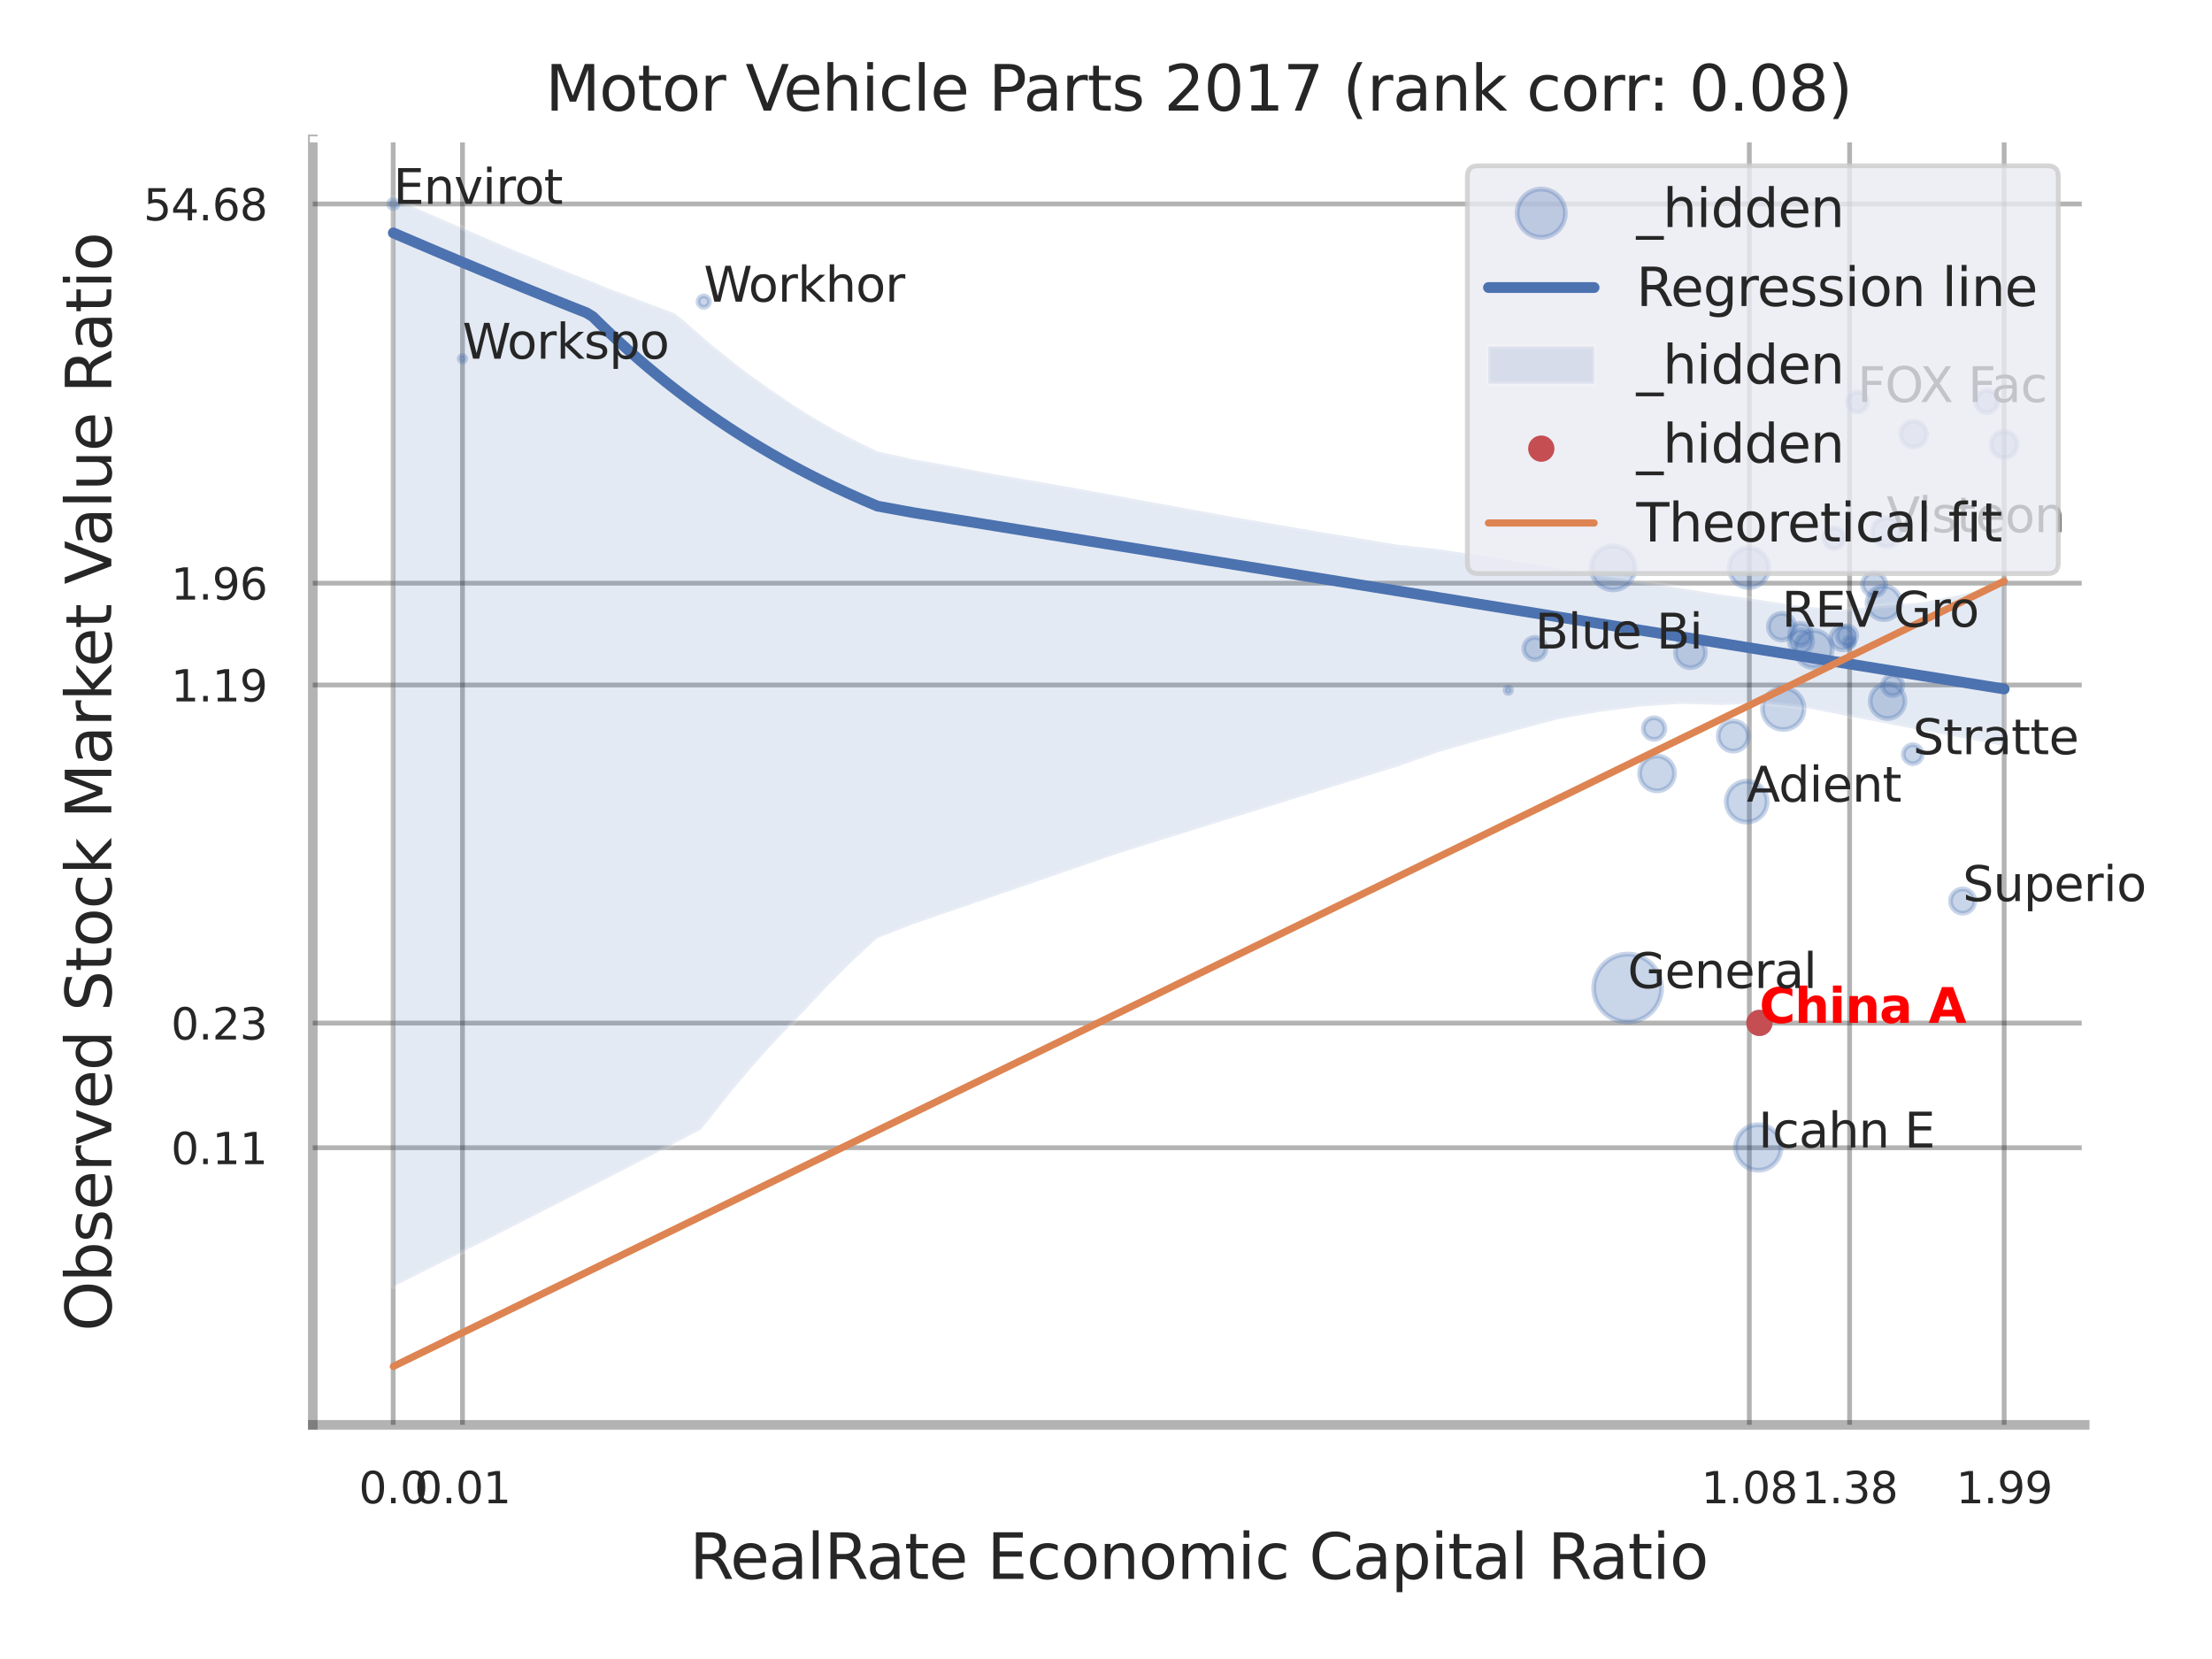 <?xml version="1.0" encoding="utf-8" standalone="no"?>
<!DOCTYPE svg PUBLIC "-//W3C//DTD SVG 1.1//EN"
  "http://www.w3.org/Graphics/SVG/1.1/DTD/svg11.dtd">
<svg xmlns:xlink="http://www.w3.org/1999/xlink" width="460.8pt" height="345.6pt" viewBox="0 0 460.8 345.6" xmlns="http://www.w3.org/2000/svg" version="1.1">
 <defs>
  <style type="text/css">*{stroke-linejoin: round; stroke-linecap: butt}</style>
 </defs>
 <g id="figure_1">
  <g id="patch_1">
   <path d="M 0 345.6 
L 460.8 345.6 
L 460.8 0 
L 0 0 
z
" style="fill: #ffffff"/>
  </g>
  <g id="axes_1">
   <g id="patch_2">
    <path d="M 65.16 296.82 
L 434.286 296.82 
L 434.286 29.04 
L 65.16 29.04 
z
" style="fill: #ffffff"/>
   </g>
   <g id="matplotlib.axis_1">
    <g id="xtick_1">
     <g id="line2d_1">
      <path d="M 81.909 296.82 
L 81.909 29.04 
" clip-path="url(#p1f00ab3e4a)" style="fill: none; stroke: #000000; stroke-opacity: 0.3; stroke-linecap: round"/>
     </g>
     <g id="text_1">
      <!-- 0.0 -->
      <g style="fill: #262626" transform="translate(74.753 313.159) scale(0.09 -0.09)">
       <defs>
        <path id="DejaVuSans-30" d="M 2034 4250 
Q 1547 4250 1301 3770 
Q 1056 3291 1056 2328 
Q 1056 1369 1301 889 
Q 1547 409 2034 409 
Q 2525 409 2770 889 
Q 3016 1369 3016 2328 
Q 3016 3291 2770 3770 
Q 2525 4250 2034 4250 
z
M 2034 4750 
Q 2819 4750 3233 4129 
Q 3647 3509 3647 2328 
Q 3647 1150 3233 529 
Q 2819 -91 2034 -91 
Q 1250 -91 836 529 
Q 422 1150 422 2328 
Q 422 3509 836 4129 
Q 1250 4750 2034 4750 
z
" transform="scale(0.016)"/>
        <path id="DejaVuSans-2e" d="M 684 794 
L 1344 794 
L 1344 0 
L 684 0 
L 684 794 
z
" transform="scale(0.016)"/>
       </defs>
       <use xlink:href="#DejaVuSans-30"/>
       <use xlink:href="#DejaVuSans-2e" transform="translate(63.623 0)"/>
       <use xlink:href="#DejaVuSans-30" transform="translate(95.41 0)"/>
      </g>
     </g>
    </g>
    <g id="xtick_2">
     <g id="line2d_2">
      <path d="M 96.348 296.82 
L 96.348 29.04 
" clip-path="url(#p1f00ab3e4a)" style="fill: none; stroke: #000000; stroke-opacity: 0.3; stroke-linecap: round"/>
     </g>
     <g id="text_2">
      <!-- 0.01 -->
      <g style="fill: #262626" transform="translate(86.329 313.159) scale(0.09 -0.09)">
       <defs>
        <path id="DejaVuSans-31" d="M 794 531 
L 1825 531 
L 1825 4091 
L 703 3866 
L 703 4441 
L 1819 4666 
L 2450 4666 
L 2450 531 
L 3481 531 
L 3481 0 
L 794 0 
L 794 531 
z
" transform="scale(0.016)"/>
       </defs>
       <use xlink:href="#DejaVuSans-30"/>
       <use xlink:href="#DejaVuSans-2e" transform="translate(63.623 0)"/>
       <use xlink:href="#DejaVuSans-30" transform="translate(95.41 0)"/>
       <use xlink:href="#DejaVuSans-31" transform="translate(159.033 0)"/>
      </g>
     </g>
    </g>
    <g id="xtick_3">
     <g id="line2d_3">
      <path d="M 364.418 296.82 
L 364.418 29.04 
" clip-path="url(#p1f00ab3e4a)" style="fill: none; stroke: #000000; stroke-opacity: 0.3; stroke-linecap: round"/>
     </g>
     <g id="text_3">
      <!-- 1.08 -->
      <g style="fill: #262626" transform="translate(354.398 313.159) scale(0.09 -0.09)">
       <defs>
        <path id="DejaVuSans-38" d="M 2034 2216 
Q 1584 2216 1326 1975 
Q 1069 1734 1069 1313 
Q 1069 891 1326 650 
Q 1584 409 2034 409 
Q 2484 409 2743 651 
Q 3003 894 3003 1313 
Q 3003 1734 2745 1975 
Q 2488 2216 2034 2216 
z
M 1403 2484 
Q 997 2584 770 2862 
Q 544 3141 544 3541 
Q 544 4100 942 4425 
Q 1341 4750 2034 4750 
Q 2731 4750 3128 4425 
Q 3525 4100 3525 3541 
Q 3525 3141 3298 2862 
Q 3072 2584 2669 2484 
Q 3125 2378 3379 2068 
Q 3634 1759 3634 1313 
Q 3634 634 3220 271 
Q 2806 -91 2034 -91 
Q 1263 -91 848 271 
Q 434 634 434 1313 
Q 434 1759 690 2068 
Q 947 2378 1403 2484 
z
M 1172 3481 
Q 1172 3119 1398 2916 
Q 1625 2713 2034 2713 
Q 2441 2713 2670 2916 
Q 2900 3119 2900 3481 
Q 2900 3844 2670 4047 
Q 2441 4250 2034 4250 
Q 1625 4250 1398 4047 
Q 1172 3844 1172 3481 
z
" transform="scale(0.016)"/>
       </defs>
       <use xlink:href="#DejaVuSans-31"/>
       <use xlink:href="#DejaVuSans-2e" transform="translate(63.623 0)"/>
       <use xlink:href="#DejaVuSans-30" transform="translate(95.41 0)"/>
       <use xlink:href="#DejaVuSans-38" transform="translate(159.033 0)"/>
      </g>
     </g>
    </g>
    <g id="xtick_4">
     <g id="line2d_4">
      <path d="M 385.305 296.82 
L 385.305 29.04 
" clip-path="url(#p1f00ab3e4a)" style="fill: none; stroke: #000000; stroke-opacity: 0.3; stroke-linecap: round"/>
     </g>
     <g id="text_4">
      <!-- 1.38 -->
      <g style="fill: #262626" transform="translate(375.285 313.159) scale(0.09 -0.09)">
       <defs>
        <path id="DejaVuSans-33" d="M 2597 2516 
Q 3050 2419 3304 2112 
Q 3559 1806 3559 1356 
Q 3559 666 3084 287 
Q 2609 -91 1734 -91 
Q 1441 -91 1130 -33 
Q 819 25 488 141 
L 488 750 
Q 750 597 1062 519 
Q 1375 441 1716 441 
Q 2309 441 2620 675 
Q 2931 909 2931 1356 
Q 2931 1769 2642 2001 
Q 2353 2234 1838 2234 
L 1294 2234 
L 1294 2753 
L 1863 2753 
Q 2328 2753 2575 2939 
Q 2822 3125 2822 3475 
Q 2822 3834 2567 4026 
Q 2313 4219 1838 4219 
Q 1578 4219 1281 4162 
Q 984 4106 628 3988 
L 628 4550 
Q 988 4650 1302 4700 
Q 1616 4750 1894 4750 
Q 2613 4750 3031 4423 
Q 3450 4097 3450 3541 
Q 3450 3153 3228 2886 
Q 3006 2619 2597 2516 
z
" transform="scale(0.016)"/>
       </defs>
       <use xlink:href="#DejaVuSans-31"/>
       <use xlink:href="#DejaVuSans-2e" transform="translate(63.623 0)"/>
       <use xlink:href="#DejaVuSans-33" transform="translate(95.41 0)"/>
       <use xlink:href="#DejaVuSans-38" transform="translate(159.033 0)"/>
      </g>
     </g>
    </g>
    <g id="xtick_5">
     <g id="line2d_5">
      <path d="M 417.505 296.82 
L 417.505 29.04 
" clip-path="url(#p1f00ab3e4a)" style="fill: none; stroke: #000000; stroke-opacity: 0.3; stroke-linecap: round"/>
     </g>
     <g id="text_5">
      <!-- 1.99 -->
      <g style="fill: #262626" transform="translate(407.486 313.159) scale(0.09 -0.09)">
       <defs>
        <path id="DejaVuSans-39" d="M 703 97 
L 703 672 
Q 941 559 1184 500 
Q 1428 441 1663 441 
Q 2288 441 2617 861 
Q 2947 1281 2994 2138 
Q 2813 1869 2534 1725 
Q 2256 1581 1919 1581 
Q 1219 1581 811 2004 
Q 403 2428 403 3163 
Q 403 3881 828 4315 
Q 1253 4750 1959 4750 
Q 2769 4750 3195 4129 
Q 3622 3509 3622 2328 
Q 3622 1225 3098 567 
Q 2575 -91 1691 -91 
Q 1453 -91 1209 -44 
Q 966 3 703 97 
z
M 1959 2075 
Q 2384 2075 2632 2365 
Q 2881 2656 2881 3163 
Q 2881 3666 2632 3958 
Q 2384 4250 1959 4250 
Q 1534 4250 1286 3958 
Q 1038 3666 1038 3163 
Q 1038 2656 1286 2365 
Q 1534 2075 1959 2075 
z
" transform="scale(0.016)"/>
       </defs>
       <use xlink:href="#DejaVuSans-31"/>
       <use xlink:href="#DejaVuSans-2e" transform="translate(63.623 0)"/>
       <use xlink:href="#DejaVuSans-39" transform="translate(95.41 0)"/>
       <use xlink:href="#DejaVuSans-39" transform="translate(159.033 0)"/>
      </g>
     </g>
    </g>
    <g id="xtick_6"/>
    <g id="xtick_7"/>
    <g id="xtick_8"/>
    <g id="text_6">
     <!-- RealRate Economic Capital Ratio -->
     <g style="fill: #262626" transform="translate(143.669 328.908) scale(0.13 -0.13)">
      <defs>
       <path id="DejaVuSans-52" d="M 2841 2188 
Q 3044 2119 3236 1894 
Q 3428 1669 3622 1275 
L 4263 0 
L 3584 0 
L 2988 1197 
Q 2756 1666 2539 1819 
Q 2322 1972 1947 1972 
L 1259 1972 
L 1259 0 
L 628 0 
L 628 4666 
L 2053 4666 
Q 2853 4666 3247 4331 
Q 3641 3997 3641 3322 
Q 3641 2881 3436 2590 
Q 3231 2300 2841 2188 
z
M 1259 4147 
L 1259 2491 
L 2053 2491 
Q 2509 2491 2742 2702 
Q 2975 2913 2975 3322 
Q 2975 3731 2742 3939 
Q 2509 4147 2053 4147 
L 1259 4147 
z
" transform="scale(0.016)"/>
       <path id="DejaVuSans-65" d="M 3597 1894 
L 3597 1613 
L 953 1613 
Q 991 1019 1311 708 
Q 1631 397 2203 397 
Q 2534 397 2845 478 
Q 3156 559 3463 722 
L 3463 178 
Q 3153 47 2828 -22 
Q 2503 -91 2169 -91 
Q 1331 -91 842 396 
Q 353 884 353 1716 
Q 353 2575 817 3079 
Q 1281 3584 2069 3584 
Q 2775 3584 3186 3129 
Q 3597 2675 3597 1894 
z
M 3022 2063 
Q 3016 2534 2758 2815 
Q 2500 3097 2075 3097 
Q 1594 3097 1305 2825 
Q 1016 2553 972 2059 
L 3022 2063 
z
" transform="scale(0.016)"/>
       <path id="DejaVuSans-61" d="M 2194 1759 
Q 1497 1759 1228 1600 
Q 959 1441 959 1056 
Q 959 750 1161 570 
Q 1363 391 1709 391 
Q 2188 391 2477 730 
Q 2766 1069 2766 1631 
L 2766 1759 
L 2194 1759 
z
M 3341 1997 
L 3341 0 
L 2766 0 
L 2766 531 
Q 2569 213 2275 61 
Q 1981 -91 1556 -91 
Q 1019 -91 701 211 
Q 384 513 384 1019 
Q 384 1609 779 1909 
Q 1175 2209 1959 2209 
L 2766 2209 
L 2766 2266 
Q 2766 2663 2505 2880 
Q 2244 3097 1772 3097 
Q 1472 3097 1187 3025 
Q 903 2953 641 2809 
L 641 3341 
Q 956 3463 1253 3523 
Q 1550 3584 1831 3584 
Q 2591 3584 2966 3190 
Q 3341 2797 3341 1997 
z
" transform="scale(0.016)"/>
       <path id="DejaVuSans-6c" d="M 603 4863 
L 1178 4863 
L 1178 0 
L 603 0 
L 603 4863 
z
" transform="scale(0.016)"/>
       <path id="DejaVuSans-74" d="M 1172 4494 
L 1172 3500 
L 2356 3500 
L 2356 3053 
L 1172 3053 
L 1172 1153 
Q 1172 725 1289 603 
Q 1406 481 1766 481 
L 2356 481 
L 2356 0 
L 1766 0 
Q 1100 0 847 248 
Q 594 497 594 1153 
L 594 3053 
L 172 3053 
L 172 3500 
L 594 3500 
L 594 4494 
L 1172 4494 
z
" transform="scale(0.016)"/>
       <path id="DejaVuSans-20" transform="scale(0.016)"/>
       <path id="DejaVuSans-45" d="M 628 4666 
L 3578 4666 
L 3578 4134 
L 1259 4134 
L 1259 2753 
L 3481 2753 
L 3481 2222 
L 1259 2222 
L 1259 531 
L 3634 531 
L 3634 0 
L 628 0 
L 628 4666 
z
" transform="scale(0.016)"/>
       <path id="DejaVuSans-63" d="M 3122 3366 
L 3122 2828 
Q 2878 2963 2633 3030 
Q 2388 3097 2138 3097 
Q 1578 3097 1268 2742 
Q 959 2388 959 1747 
Q 959 1106 1268 751 
Q 1578 397 2138 397 
Q 2388 397 2633 464 
Q 2878 531 3122 666 
L 3122 134 
Q 2881 22 2623 -34 
Q 2366 -91 2075 -91 
Q 1284 -91 818 406 
Q 353 903 353 1747 
Q 353 2603 823 3093 
Q 1294 3584 2113 3584 
Q 2378 3584 2631 3529 
Q 2884 3475 3122 3366 
z
" transform="scale(0.016)"/>
       <path id="DejaVuSans-6f" d="M 1959 3097 
Q 1497 3097 1228 2736 
Q 959 2375 959 1747 
Q 959 1119 1226 758 
Q 1494 397 1959 397 
Q 2419 397 2687 759 
Q 2956 1122 2956 1747 
Q 2956 2369 2687 2733 
Q 2419 3097 1959 3097 
z
M 1959 3584 
Q 2709 3584 3137 3096 
Q 3566 2609 3566 1747 
Q 3566 888 3137 398 
Q 2709 -91 1959 -91 
Q 1206 -91 779 398 
Q 353 888 353 1747 
Q 353 2609 779 3096 
Q 1206 3584 1959 3584 
z
" transform="scale(0.016)"/>
       <path id="DejaVuSans-6e" d="M 3513 2113 
L 3513 0 
L 2938 0 
L 2938 2094 
Q 2938 2591 2744 2837 
Q 2550 3084 2163 3084 
Q 1697 3084 1428 2787 
Q 1159 2491 1159 1978 
L 1159 0 
L 581 0 
L 581 3500 
L 1159 3500 
L 1159 2956 
Q 1366 3272 1645 3428 
Q 1925 3584 2291 3584 
Q 2894 3584 3203 3211 
Q 3513 2838 3513 2113 
z
" transform="scale(0.016)"/>
       <path id="DejaVuSans-6d" d="M 3328 2828 
Q 3544 3216 3844 3400 
Q 4144 3584 4550 3584 
Q 5097 3584 5394 3201 
Q 5691 2819 5691 2113 
L 5691 0 
L 5113 0 
L 5113 2094 
Q 5113 2597 4934 2840 
Q 4756 3084 4391 3084 
Q 3944 3084 3684 2787 
Q 3425 2491 3425 1978 
L 3425 0 
L 2847 0 
L 2847 2094 
Q 2847 2600 2669 2842 
Q 2491 3084 2119 3084 
Q 1678 3084 1418 2786 
Q 1159 2488 1159 1978 
L 1159 0 
L 581 0 
L 581 3500 
L 1159 3500 
L 1159 2956 
Q 1356 3278 1631 3431 
Q 1906 3584 2284 3584 
Q 2666 3584 2933 3390 
Q 3200 3197 3328 2828 
z
" transform="scale(0.016)"/>
       <path id="DejaVuSans-69" d="M 603 3500 
L 1178 3500 
L 1178 0 
L 603 0 
L 603 3500 
z
M 603 4863 
L 1178 4863 
L 1178 4134 
L 603 4134 
L 603 4863 
z
" transform="scale(0.016)"/>
       <path id="DejaVuSans-43" d="M 4122 4306 
L 4122 3641 
Q 3803 3938 3442 4084 
Q 3081 4231 2675 4231 
Q 1875 4231 1450 3742 
Q 1025 3253 1025 2328 
Q 1025 1406 1450 917 
Q 1875 428 2675 428 
Q 3081 428 3442 575 
Q 3803 722 4122 1019 
L 4122 359 
Q 3791 134 3420 21 
Q 3050 -91 2638 -91 
Q 1578 -91 968 557 
Q 359 1206 359 2328 
Q 359 3453 968 4101 
Q 1578 4750 2638 4750 
Q 3056 4750 3426 4639 
Q 3797 4528 4122 4306 
z
" transform="scale(0.016)"/>
       <path id="DejaVuSans-70" d="M 1159 525 
L 1159 -1331 
L 581 -1331 
L 581 3500 
L 1159 3500 
L 1159 2969 
Q 1341 3281 1617 3432 
Q 1894 3584 2278 3584 
Q 2916 3584 3314 3078 
Q 3713 2572 3713 1747 
Q 3713 922 3314 415 
Q 2916 -91 2278 -91 
Q 1894 -91 1617 61 
Q 1341 213 1159 525 
z
M 3116 1747 
Q 3116 2381 2855 2742 
Q 2594 3103 2138 3103 
Q 1681 3103 1420 2742 
Q 1159 2381 1159 1747 
Q 1159 1113 1420 752 
Q 1681 391 2138 391 
Q 2594 391 2855 752 
Q 3116 1113 3116 1747 
z
" transform="scale(0.016)"/>
      </defs>
      <use xlink:href="#DejaVuSans-52"/>
      <use xlink:href="#DejaVuSans-65" transform="translate(64.982 0)"/>
      <use xlink:href="#DejaVuSans-61" transform="translate(126.506 0)"/>
      <use xlink:href="#DejaVuSans-6c" transform="translate(187.785 0)"/>
      <use xlink:href="#DejaVuSans-52" transform="translate(215.568 0)"/>
      <use xlink:href="#DejaVuSans-61" transform="translate(282.801 0)"/>
      <use xlink:href="#DejaVuSans-74" transform="translate(344.08 0)"/>
      <use xlink:href="#DejaVuSans-65" transform="translate(383.289 0)"/>
      <use xlink:href="#DejaVuSans-20" transform="translate(444.812 0)"/>
      <use xlink:href="#DejaVuSans-45" transform="translate(476.6 0)"/>
      <use xlink:href="#DejaVuSans-63" transform="translate(539.783 0)"/>
      <use xlink:href="#DejaVuSans-6f" transform="translate(594.764 0)"/>
      <use xlink:href="#DejaVuSans-6e" transform="translate(655.945 0)"/>
      <use xlink:href="#DejaVuSans-6f" transform="translate(719.324 0)"/>
      <use xlink:href="#DejaVuSans-6d" transform="translate(780.506 0)"/>
      <use xlink:href="#DejaVuSans-69" transform="translate(877.918 0)"/>
      <use xlink:href="#DejaVuSans-63" transform="translate(905.701 0)"/>
      <use xlink:href="#DejaVuSans-20" transform="translate(960.682 0)"/>
      <use xlink:href="#DejaVuSans-43" transform="translate(992.469 0)"/>
      <use xlink:href="#DejaVuSans-61" transform="translate(1062.293 0)"/>
      <use xlink:href="#DejaVuSans-70" transform="translate(1123.572 0)"/>
      <use xlink:href="#DejaVuSans-69" transform="translate(1187.049 0)"/>
      <use xlink:href="#DejaVuSans-74" transform="translate(1214.832 0)"/>
      <use xlink:href="#DejaVuSans-61" transform="translate(1254.041 0)"/>
      <use xlink:href="#DejaVuSans-6c" transform="translate(1315.32 0)"/>
      <use xlink:href="#DejaVuSans-20" transform="translate(1343.104 0)"/>
      <use xlink:href="#DejaVuSans-52" transform="translate(1374.891 0)"/>
      <use xlink:href="#DejaVuSans-61" transform="translate(1442.123 0)"/>
      <use xlink:href="#DejaVuSans-74" transform="translate(1503.402 0)"/>
      <use xlink:href="#DejaVuSans-69" transform="translate(1542.611 0)"/>
      <use xlink:href="#DejaVuSans-6f" transform="translate(1570.395 0)"/>
     </g>
    </g>
   </g>
   <g id="matplotlib.axis_2">
    <g id="ytick_1">
     <g id="line2d_6">
      <path d="M 65.16 239.093 
L 434.286 239.093 
" clip-path="url(#p1f00ab3e4a)" style="fill: none; stroke: #000000; stroke-opacity: 0.3; stroke-linecap: round"/>
     </g>
     <g id="text_7">
      <!-- 0.11 -->
      <g style="fill: #262626" transform="translate(35.621 242.512) scale(0.09 -0.09)">
       <use xlink:href="#DejaVuSans-30"/>
       <use xlink:href="#DejaVuSans-2e" transform="translate(63.623 0)"/>
       <use xlink:href="#DejaVuSans-31" transform="translate(95.41 0)"/>
       <use xlink:href="#DejaVuSans-31" transform="translate(159.033 0)"/>
      </g>
     </g>
    </g>
    <g id="ytick_2">
     <g id="line2d_7">
      <path d="M 65.16 213.125 
L 434.286 213.125 
" clip-path="url(#p1f00ab3e4a)" style="fill: none; stroke: #000000; stroke-opacity: 0.3; stroke-linecap: round"/>
     </g>
     <g id="text_8">
      <!-- 0.23 -->
      <g style="fill: #262626" transform="translate(35.621 216.544) scale(0.09 -0.09)">
       <defs>
        <path id="DejaVuSans-32" d="M 1228 531 
L 3431 531 
L 3431 0 
L 469 0 
L 469 531 
Q 828 903 1448 1529 
Q 2069 2156 2228 2338 
Q 2531 2678 2651 2914 
Q 2772 3150 2772 3378 
Q 2772 3750 2511 3984 
Q 2250 4219 1831 4219 
Q 1534 4219 1204 4116 
Q 875 4013 500 3803 
L 500 4441 
Q 881 4594 1212 4672 
Q 1544 4750 1819 4750 
Q 2544 4750 2975 4387 
Q 3406 4025 3406 3419 
Q 3406 3131 3298 2873 
Q 3191 2616 2906 2266 
Q 2828 2175 2409 1742 
Q 1991 1309 1228 531 
z
" transform="scale(0.016)"/>
       </defs>
       <use xlink:href="#DejaVuSans-30"/>
       <use xlink:href="#DejaVuSans-2e" transform="translate(63.623 0)"/>
       <use xlink:href="#DejaVuSans-32" transform="translate(95.41 0)"/>
       <use xlink:href="#DejaVuSans-33" transform="translate(159.033 0)"/>
      </g>
     </g>
    </g>
    <g id="ytick_3">
     <g id="line2d_8">
      <path d="M 65.16 142.697 
L 434.286 142.697 
" clip-path="url(#p1f00ab3e4a)" style="fill: none; stroke: #000000; stroke-opacity: 0.3; stroke-linecap: round"/>
     </g>
     <g id="text_9">
      <!-- 1.19 -->
      <g style="fill: #262626" transform="translate(35.621 146.117) scale(0.09 -0.09)">
       <use xlink:href="#DejaVuSans-31"/>
       <use xlink:href="#DejaVuSans-2e" transform="translate(63.623 0)"/>
       <use xlink:href="#DejaVuSans-31" transform="translate(95.41 0)"/>
       <use xlink:href="#DejaVuSans-39" transform="translate(159.033 0)"/>
      </g>
     </g>
    </g>
    <g id="ytick_4">
     <g id="line2d_9">
      <path d="M 65.16 121.484 
L 434.286 121.484 
" clip-path="url(#p1f00ab3e4a)" style="fill: none; stroke: #000000; stroke-opacity: 0.3; stroke-linecap: round"/>
     </g>
     <g id="text_10">
      <!-- 1.96 -->
      <g style="fill: #262626" transform="translate(35.621 124.904) scale(0.09 -0.09)">
       <defs>
        <path id="DejaVuSans-36" d="M 2113 2584 
Q 1688 2584 1439 2293 
Q 1191 2003 1191 1497 
Q 1191 994 1439 701 
Q 1688 409 2113 409 
Q 2538 409 2786 701 
Q 3034 994 3034 1497 
Q 3034 2003 2786 2293 
Q 2538 2584 2113 2584 
z
M 3366 4563 
L 3366 3988 
Q 3128 4100 2886 4159 
Q 2644 4219 2406 4219 
Q 1781 4219 1451 3797 
Q 1122 3375 1075 2522 
Q 1259 2794 1537 2939 
Q 1816 3084 2150 3084 
Q 2853 3084 3261 2657 
Q 3669 2231 3669 1497 
Q 3669 778 3244 343 
Q 2819 -91 2113 -91 
Q 1303 -91 875 529 
Q 447 1150 447 2328 
Q 447 3434 972 4092 
Q 1497 4750 2381 4750 
Q 2619 4750 2861 4703 
Q 3103 4656 3366 4563 
z
" transform="scale(0.016)"/>
       </defs>
       <use xlink:href="#DejaVuSans-31"/>
       <use xlink:href="#DejaVuSans-2e" transform="translate(63.623 0)"/>
       <use xlink:href="#DejaVuSans-39" transform="translate(95.41 0)"/>
       <use xlink:href="#DejaVuSans-36" transform="translate(159.033 0)"/>
      </g>
     </g>
    </g>
    <g id="ytick_5">
     <g id="line2d_10">
      <path d="M 65.16 42.493 
L 434.286 42.493 
" clip-path="url(#p1f00ab3e4a)" style="fill: none; stroke: #000000; stroke-opacity: 0.3; stroke-linecap: round"/>
     </g>
     <g id="text_11">
      <!-- 54.68 -->
      <g style="fill: #262626" transform="translate(29.895 45.912) scale(0.09 -0.09)">
       <defs>
        <path id="DejaVuSans-35" d="M 691 4666 
L 3169 4666 
L 3169 4134 
L 1269 4134 
L 1269 2991 
Q 1406 3038 1543 3061 
Q 1681 3084 1819 3084 
Q 2600 3084 3056 2656 
Q 3513 2228 3513 1497 
Q 3513 744 3044 326 
Q 2575 -91 1722 -91 
Q 1428 -91 1123 -41 
Q 819 9 494 109 
L 494 744 
Q 775 591 1075 516 
Q 1375 441 1709 441 
Q 2250 441 2565 725 
Q 2881 1009 2881 1497 
Q 2881 1984 2565 2268 
Q 2250 2553 1709 2553 
Q 1456 2553 1204 2497 
Q 953 2441 691 2322 
L 691 4666 
z
" transform="scale(0.016)"/>
        <path id="DejaVuSans-34" d="M 2419 4116 
L 825 1625 
L 2419 1625 
L 2419 4116 
z
M 2253 4666 
L 3047 4666 
L 3047 1625 
L 3713 1625 
L 3713 1100 
L 3047 1100 
L 3047 0 
L 2419 0 
L 2419 1100 
L 313 1100 
L 313 1709 
L 2253 4666 
z
" transform="scale(0.016)"/>
       </defs>
       <use xlink:href="#DejaVuSans-35"/>
       <use xlink:href="#DejaVuSans-34" transform="translate(63.623 0)"/>
       <use xlink:href="#DejaVuSans-2e" transform="translate(127.246 0)"/>
       <use xlink:href="#DejaVuSans-36" transform="translate(159.033 0)"/>
       <use xlink:href="#DejaVuSans-38" transform="translate(222.656 0)"/>
      </g>
     </g>
    </g>
    <g id="ytick_6"/>
    <g id="ytick_7"/>
    <g id="ytick_8"/>
    <g id="ytick_9"/>
    <g id="text_12">
     <!-- Observed Stock Market Value Ratio -->
     <g style="fill: #262626" transform="translate(23.191 277.332) rotate(-90) scale(0.13 -0.13)">
      <defs>
       <path id="DejaVuSans-4f" d="M 2522 4238 
Q 1834 4238 1429 3725 
Q 1025 3213 1025 2328 
Q 1025 1447 1429 934 
Q 1834 422 2522 422 
Q 3209 422 3611 934 
Q 4013 1447 4013 2328 
Q 4013 3213 3611 3725 
Q 3209 4238 2522 4238 
z
M 2522 4750 
Q 3503 4750 4090 4092 
Q 4678 3434 4678 2328 
Q 4678 1225 4090 567 
Q 3503 -91 2522 -91 
Q 1538 -91 948 565 
Q 359 1222 359 2328 
Q 359 3434 948 4092 
Q 1538 4750 2522 4750 
z
" transform="scale(0.016)"/>
       <path id="DejaVuSans-62" d="M 3116 1747 
Q 3116 2381 2855 2742 
Q 2594 3103 2138 3103 
Q 1681 3103 1420 2742 
Q 1159 2381 1159 1747 
Q 1159 1113 1420 752 
Q 1681 391 2138 391 
Q 2594 391 2855 752 
Q 3116 1113 3116 1747 
z
M 1159 2969 
Q 1341 3281 1617 3432 
Q 1894 3584 2278 3584 
Q 2916 3584 3314 3078 
Q 3713 2572 3713 1747 
Q 3713 922 3314 415 
Q 2916 -91 2278 -91 
Q 1894 -91 1617 61 
Q 1341 213 1159 525 
L 1159 0 
L 581 0 
L 581 4863 
L 1159 4863 
L 1159 2969 
z
" transform="scale(0.016)"/>
       <path id="DejaVuSans-73" d="M 2834 3397 
L 2834 2853 
Q 2591 2978 2328 3040 
Q 2066 3103 1784 3103 
Q 1356 3103 1142 2972 
Q 928 2841 928 2578 
Q 928 2378 1081 2264 
Q 1234 2150 1697 2047 
L 1894 2003 
Q 2506 1872 2764 1633 
Q 3022 1394 3022 966 
Q 3022 478 2636 193 
Q 2250 -91 1575 -91 
Q 1294 -91 989 -36 
Q 684 19 347 128 
L 347 722 
Q 666 556 975 473 
Q 1284 391 1588 391 
Q 1994 391 2212 530 
Q 2431 669 2431 922 
Q 2431 1156 2273 1281 
Q 2116 1406 1581 1522 
L 1381 1569 
Q 847 1681 609 1914 
Q 372 2147 372 2553 
Q 372 3047 722 3315 
Q 1072 3584 1716 3584 
Q 2034 3584 2315 3537 
Q 2597 3491 2834 3397 
z
" transform="scale(0.016)"/>
       <path id="DejaVuSans-72" d="M 2631 2963 
Q 2534 3019 2420 3045 
Q 2306 3072 2169 3072 
Q 1681 3072 1420 2755 
Q 1159 2438 1159 1844 
L 1159 0 
L 581 0 
L 581 3500 
L 1159 3500 
L 1159 2956 
Q 1341 3275 1631 3429 
Q 1922 3584 2338 3584 
Q 2397 3584 2469 3576 
Q 2541 3569 2628 3553 
L 2631 2963 
z
" transform="scale(0.016)"/>
       <path id="DejaVuSans-76" d="M 191 3500 
L 800 3500 
L 1894 563 
L 2988 3500 
L 3597 3500 
L 2284 0 
L 1503 0 
L 191 3500 
z
" transform="scale(0.016)"/>
       <path id="DejaVuSans-64" d="M 2906 2969 
L 2906 4863 
L 3481 4863 
L 3481 0 
L 2906 0 
L 2906 525 
Q 2725 213 2448 61 
Q 2172 -91 1784 -91 
Q 1150 -91 751 415 
Q 353 922 353 1747 
Q 353 2572 751 3078 
Q 1150 3584 1784 3584 
Q 2172 3584 2448 3432 
Q 2725 3281 2906 2969 
z
M 947 1747 
Q 947 1113 1208 752 
Q 1469 391 1925 391 
Q 2381 391 2643 752 
Q 2906 1113 2906 1747 
Q 2906 2381 2643 2742 
Q 2381 3103 1925 3103 
Q 1469 3103 1208 2742 
Q 947 2381 947 1747 
z
" transform="scale(0.016)"/>
       <path id="DejaVuSans-53" d="M 3425 4513 
L 3425 3897 
Q 3066 4069 2747 4153 
Q 2428 4238 2131 4238 
Q 1616 4238 1336 4038 
Q 1056 3838 1056 3469 
Q 1056 3159 1242 3001 
Q 1428 2844 1947 2747 
L 2328 2669 
Q 3034 2534 3370 2195 
Q 3706 1856 3706 1288 
Q 3706 609 3251 259 
Q 2797 -91 1919 -91 
Q 1588 -91 1214 -16 
Q 841 59 441 206 
L 441 856 
Q 825 641 1194 531 
Q 1563 422 1919 422 
Q 2459 422 2753 634 
Q 3047 847 3047 1241 
Q 3047 1584 2836 1778 
Q 2625 1972 2144 2069 
L 1759 2144 
Q 1053 2284 737 2584 
Q 422 2884 422 3419 
Q 422 4038 858 4394 
Q 1294 4750 2059 4750 
Q 2388 4750 2728 4690 
Q 3069 4631 3425 4513 
z
" transform="scale(0.016)"/>
       <path id="DejaVuSans-6b" d="M 581 4863 
L 1159 4863 
L 1159 1991 
L 2875 3500 
L 3609 3500 
L 1753 1863 
L 3688 0 
L 2938 0 
L 1159 1709 
L 1159 0 
L 581 0 
L 581 4863 
z
" transform="scale(0.016)"/>
       <path id="DejaVuSans-4d" d="M 628 4666 
L 1569 4666 
L 2759 1491 
L 3956 4666 
L 4897 4666 
L 4897 0 
L 4281 0 
L 4281 4097 
L 3078 897 
L 2444 897 
L 1241 4097 
L 1241 0 
L 628 0 
L 628 4666 
z
" transform="scale(0.016)"/>
       <path id="DejaVuSans-56" d="M 1831 0 
L 50 4666 
L 709 4666 
L 2188 738 
L 3669 4666 
L 4325 4666 
L 2547 0 
L 1831 0 
z
" transform="scale(0.016)"/>
       <path id="DejaVuSans-75" d="M 544 1381 
L 544 3500 
L 1119 3500 
L 1119 1403 
Q 1119 906 1312 657 
Q 1506 409 1894 409 
Q 2359 409 2629 706 
Q 2900 1003 2900 1516 
L 2900 3500 
L 3475 3500 
L 3475 0 
L 2900 0 
L 2900 538 
Q 2691 219 2414 64 
Q 2138 -91 1772 -91 
Q 1169 -91 856 284 
Q 544 659 544 1381 
z
M 1991 3584 
L 1991 3584 
z
" transform="scale(0.016)"/>
      </defs>
      <use xlink:href="#DejaVuSans-4f"/>
      <use xlink:href="#DejaVuSans-62" transform="translate(78.711 0)"/>
      <use xlink:href="#DejaVuSans-73" transform="translate(142.188 0)"/>
      <use xlink:href="#DejaVuSans-65" transform="translate(194.287 0)"/>
      <use xlink:href="#DejaVuSans-72" transform="translate(255.811 0)"/>
      <use xlink:href="#DejaVuSans-76" transform="translate(296.924 0)"/>
      <use xlink:href="#DejaVuSans-65" transform="translate(356.104 0)"/>
      <use xlink:href="#DejaVuSans-64" transform="translate(417.627 0)"/>
      <use xlink:href="#DejaVuSans-20" transform="translate(481.104 0)"/>
      <use xlink:href="#DejaVuSans-53" transform="translate(512.891 0)"/>
      <use xlink:href="#DejaVuSans-74" transform="translate(576.367 0)"/>
      <use xlink:href="#DejaVuSans-6f" transform="translate(615.576 0)"/>
      <use xlink:href="#DejaVuSans-63" transform="translate(676.758 0)"/>
      <use xlink:href="#DejaVuSans-6b" transform="translate(731.738 0)"/>
      <use xlink:href="#DejaVuSans-20" transform="translate(789.648 0)"/>
      <use xlink:href="#DejaVuSans-4d" transform="translate(821.436 0)"/>
      <use xlink:href="#DejaVuSans-61" transform="translate(907.715 0)"/>
      <use xlink:href="#DejaVuSans-72" transform="translate(968.994 0)"/>
      <use xlink:href="#DejaVuSans-6b" transform="translate(1010.107 0)"/>
      <use xlink:href="#DejaVuSans-65" transform="translate(1064.393 0)"/>
      <use xlink:href="#DejaVuSans-74" transform="translate(1125.916 0)"/>
      <use xlink:href="#DejaVuSans-20" transform="translate(1165.125 0)"/>
      <use xlink:href="#DejaVuSans-56" transform="translate(1196.912 0)"/>
      <use xlink:href="#DejaVuSans-61" transform="translate(1257.57 0)"/>
      <use xlink:href="#DejaVuSans-6c" transform="translate(1318.85 0)"/>
      <use xlink:href="#DejaVuSans-75" transform="translate(1346.633 0)"/>
      <use xlink:href="#DejaVuSans-65" transform="translate(1410.012 0)"/>
      <use xlink:href="#DejaVuSans-20" transform="translate(1471.535 0)"/>
      <use xlink:href="#DejaVuSans-52" transform="translate(1503.322 0)"/>
      <use xlink:href="#DejaVuSans-61" transform="translate(1570.555 0)"/>
      <use xlink:href="#DejaVuSans-74" transform="translate(1631.834 0)"/>
      <use xlink:href="#DejaVuSans-69" transform="translate(1671.043 0)"/>
      <use xlink:href="#DejaVuSans-6f" transform="translate(1698.826 0)"/>
     </g>
    </g>
   </g>
   <g id="PathCollection_1">
    <path d="M 345.188 164.749 
C 346.151 164.749 347.075 164.367 347.756 163.686 
C 348.437 163.005 348.82 162.081 348.82 161.117 
C 348.82 160.154 348.437 159.23 347.756 158.549 
C 347.075 157.868 346.151 157.486 345.188 157.486 
C 344.225 157.486 343.301 157.868 342.62 158.549 
C 341.939 159.23 341.556 160.154 341.556 161.117 
C 341.556 162.081 341.939 163.005 342.62 163.686 
C 343.301 164.367 344.225 164.749 345.188 164.749 
z
" clip-path="url(#p1f00ab3e4a)" style="fill: #4c72b0; fill-opacity: 0.3; stroke: #4c72b0; stroke-opacity: 0.3"/>
    <path d="M 383.82 135.386 
C 384.466 135.386 385.086 135.13 385.543 134.673 
C 385.999 134.216 386.256 133.596 386.256 132.95 
C 386.256 132.304 385.999 131.685 385.543 131.228 
C 385.086 130.771 384.466 130.514 383.82 130.514 
C 383.174 130.514 382.554 130.771 382.097 131.228 
C 381.641 131.685 381.384 132.304 381.384 132.95 
C 381.384 133.596 381.641 134.216 382.097 134.673 
C 382.554 135.13 383.174 135.386 383.82 135.386 
z
" clip-path="url(#p1f00ab3e4a)" style="fill: #4c72b0; fill-opacity: 0.3; stroke: #4c72b0; stroke-opacity: 0.3"/>
    <path d="M 408.853 190.238 
C 409.523 190.238 410.166 189.972 410.641 189.498 
C 411.115 189.023 411.381 188.38 411.381 187.71 
C 411.381 187.039 411.115 186.396 410.641 185.922 
C 410.166 185.448 409.523 185.181 408.853 185.181 
C 408.182 185.181 407.539 185.448 407.065 185.922 
C 406.591 186.396 406.324 187.039 406.324 187.71 
C 406.324 188.38 406.591 189.023 407.065 189.498 
C 407.539 189.972 408.182 190.238 408.853 190.238 
z
" clip-path="url(#p1f00ab3e4a)" style="fill: #4c72b0; fill-opacity: 0.3; stroke: #4c72b0; stroke-opacity: 0.3"/>
    <path d="M 375.175 136.057 
C 375.82 136.057 376.438 135.801 376.893 135.345 
C 377.349 134.89 377.605 134.272 377.605 133.627 
C 377.605 132.983 377.349 132.365 376.893 131.91 
C 376.438 131.454 375.82 131.198 375.175 131.198 
C 374.531 131.198 373.913 131.454 373.458 131.91 
C 373.002 132.365 372.746 132.983 372.746 133.627 
C 372.746 134.272 373.002 134.89 373.458 135.345 
C 373.913 135.801 374.531 136.057 375.175 136.057 
z
" clip-path="url(#p1f00ab3e4a)" style="fill: #4c72b0; fill-opacity: 0.3; stroke: #4c72b0; stroke-opacity: 0.3"/>
    <path d="M 417.508 95.332 
C 418.231 95.332 418.925 95.045 419.437 94.533 
C 419.948 94.022 420.236 93.328 420.236 92.604 
C 420.236 91.881 419.948 91.187 419.437 90.676 
C 418.925 90.164 418.231 89.877 417.508 89.877 
C 416.784 89.877 416.09 90.164 415.579 90.676 
C 415.067 91.187 414.78 91.881 414.78 92.604 
C 414.78 93.328 415.067 94.022 415.579 94.533 
C 416.09 95.045 416.784 95.332 417.508 95.332 
z
" clip-path="url(#p1f00ab3e4a)" style="fill: #4c72b0; fill-opacity: 0.3; stroke: #4c72b0; stroke-opacity: 0.3"/>
    <path d="M 382.074 114.269 
C 382.648 114.269 383.198 114.041 383.603 113.636 
C 384.009 113.23 384.237 112.68 384.237 112.107 
C 384.237 111.533 384.009 110.983 383.603 110.578 
C 383.198 110.172 382.648 109.944 382.074 109.944 
C 381.501 109.944 380.951 110.172 380.545 110.578 
C 380.14 110.983 379.912 111.533 379.912 112.107 
C 379.912 112.68 380.14 113.23 380.545 113.636 
C 380.951 114.041 381.501 114.269 382.074 114.269 
z
" clip-path="url(#p1f00ab3e4a)" style="fill: #4c72b0; fill-opacity: 0.3; stroke: #4c72b0; stroke-opacity: 0.3"/>
    <path d="M 398.634 93.125 
C 399.346 93.125 400.029 92.842 400.532 92.338 
C 401.036 91.835 401.319 91.152 401.319 90.44 
C 401.319 89.728 401.036 89.045 400.532 88.541 
C 400.029 88.038 399.346 87.755 398.634 87.755 
C 397.922 87.755 397.239 88.038 396.736 88.541 
C 396.232 89.045 395.949 89.728 395.949 90.44 
C 395.949 91.152 396.232 91.835 396.736 92.338 
C 397.239 92.842 397.922 93.125 398.634 93.125 
z
" clip-path="url(#p1f00ab3e4a)" style="fill: #4c72b0; fill-opacity: 0.3; stroke: #4c72b0; stroke-opacity: 0.3"/>
    <path d="M 392.444 129.077 
C 393.371 129.077 394.26 128.709 394.915 128.053 
C 395.571 127.398 395.939 126.509 395.939 125.582 
C 395.939 124.655 395.571 123.766 394.915 123.11 
C 394.26 122.455 393.371 122.086 392.444 122.086 
C 391.517 122.086 390.627 122.455 389.972 123.11 
C 389.316 123.766 388.948 124.655 388.948 125.582 
C 388.948 126.509 389.316 127.398 389.972 128.053 
C 390.627 128.709 391.517 129.077 392.444 129.077 
z
" clip-path="url(#p1f00ab3e4a)" style="fill: #4c72b0; fill-opacity: 0.3; stroke: #4c72b0; stroke-opacity: 0.3"/>
    <path d="M 393.214 149.677 
C 394.172 149.677 395.091 149.296 395.768 148.619 
C 396.445 147.942 396.826 147.023 396.826 146.065 
C 396.826 145.107 396.445 144.188 395.768 143.51 
C 395.091 142.833 394.172 142.452 393.214 142.452 
C 392.256 142.452 391.337 142.833 390.66 143.51 
C 389.982 144.188 389.601 145.107 389.601 146.065 
C 389.601 147.023 389.982 147.942 390.66 148.619 
C 391.337 149.296 392.256 149.677 393.214 149.677 
z
" clip-path="url(#p1f00ab3e4a)" style="fill: #4c72b0; fill-opacity: 0.3; stroke: #4c72b0; stroke-opacity: 0.3"/>
    <path d="M 366.282 243.785 
C 367.54 243.785 368.747 243.285 369.637 242.396 
C 370.526 241.506 371.026 240.299 371.026 239.041 
C 371.026 237.783 370.526 236.576 369.637 235.687 
C 368.747 234.797 367.54 234.297 366.282 234.297 
C 365.024 234.297 363.817 234.797 362.927 235.687 
C 362.038 236.576 361.538 237.783 361.538 239.041 
C 361.538 240.299 362.038 241.506 362.927 242.396 
C 363.817 243.285 365.024 243.785 366.282 243.785 
z
" clip-path="url(#p1f00ab3e4a)" style="fill: #4c72b0; fill-opacity: 0.3; stroke: #4c72b0; stroke-opacity: 0.3"/>
    <path d="M 371.489 151.964 
C 372.639 151.964 373.742 151.507 374.555 150.694 
C 375.368 149.881 375.824 148.778 375.824 147.628 
C 375.824 146.478 375.368 145.376 374.555 144.562 
C 373.742 143.749 372.639 143.293 371.489 143.293 
C 370.339 143.293 369.236 143.749 368.423 144.562 
C 367.61 145.376 367.153 146.478 367.153 147.628 
C 367.153 148.778 367.61 149.881 368.423 150.694 
C 369.236 151.507 370.339 151.964 371.489 151.964 
z
" clip-path="url(#p1f00ab3e4a)" style="fill: #4c72b0; fill-opacity: 0.3; stroke: #4c72b0; stroke-opacity: 0.3"/>
    <path d="M 413.884 85.962 
C 414.498 85.962 415.087 85.719 415.521 85.284 
C 415.955 84.85 416.199 84.261 416.199 83.647 
C 416.199 83.033 415.955 82.445 415.521 82.01 
C 415.087 81.576 414.498 81.332 413.884 81.332 
C 413.27 81.332 412.681 81.576 412.247 82.01 
C 411.813 82.445 411.569 83.033 411.569 83.647 
C 411.569 84.261 411.813 84.85 412.247 85.284 
C 412.681 85.719 413.27 85.962 413.884 85.962 
z
" clip-path="url(#p1f00ab3e4a)" style="fill: #4c72b0; fill-opacity: 0.3; stroke: #4c72b0; stroke-opacity: 0.3"/>
    <path d="M 390.425 124.111 
C 391.066 124.111 391.681 123.856 392.135 123.403 
C 392.588 122.95 392.842 122.335 392.842 121.694 
C 392.842 121.053 392.588 120.438 392.135 119.985 
C 391.681 119.531 391.066 119.277 390.425 119.277 
C 389.784 119.277 389.17 119.531 388.716 119.985 
C 388.263 120.438 388.008 121.053 388.008 121.694 
C 388.008 122.335 388.263 122.95 388.716 123.403 
C 389.17 123.856 389.784 124.111 390.425 124.111 
z
" clip-path="url(#p1f00ab3e4a)" style="fill: #4c72b0; fill-opacity: 0.3; stroke: #4c72b0; stroke-opacity: 0.3"/>
    <path d="M 384.732 134.471 
C 385.278 134.471 385.801 134.254 386.187 133.868 
C 386.573 133.482 386.79 132.959 386.79 132.413 
C 386.79 131.867 386.573 131.343 386.187 130.958 
C 385.801 130.572 385.278 130.355 384.732 130.355 
C 384.186 130.355 383.663 130.572 383.277 130.958 
C 382.891 131.343 382.674 131.867 382.674 132.413 
C 382.674 132.959 382.891 133.482 383.277 133.868 
C 383.663 134.254 384.186 134.471 384.732 134.471 
z
" clip-path="url(#p1f00ab3e4a)" style="fill: #4c72b0; fill-opacity: 0.3; stroke: #4c72b0; stroke-opacity: 0.3"/>
    <path d="M 394.266 144.911 
C 394.826 144.911 395.363 144.689 395.76 144.293 
C 396.156 143.897 396.378 143.359 396.378 142.799 
C 396.378 142.239 396.156 141.702 395.76 141.306 
C 395.363 140.91 394.826 140.687 394.266 140.687 
C 393.706 140.687 393.168 140.91 392.772 141.306 
C 392.376 141.702 392.154 142.239 392.154 142.799 
C 392.154 143.359 392.376 143.897 392.772 144.293 
C 393.168 144.689 393.706 144.911 394.266 144.911 
z
" clip-path="url(#p1f00ab3e4a)" style="fill: #4c72b0; fill-opacity: 0.3; stroke: #4c72b0; stroke-opacity: 0.3"/>
    <path d="M 398.475 159.089 
C 398.999 159.089 399.502 158.881 399.873 158.51 
C 400.243 158.139 400.452 157.636 400.452 157.112 
C 400.452 156.588 400.243 156.085 399.873 155.714 
C 399.502 155.343 398.999 155.135 398.475 155.135 
C 397.95 155.135 397.447 155.343 397.077 155.714 
C 396.706 156.085 396.498 156.588 396.498 157.112 
C 396.498 157.636 396.706 158.139 397.077 158.51 
C 397.447 158.881 397.95 159.089 398.475 159.089 
z
" clip-path="url(#p1f00ab3e4a)" style="fill: #4c72b0; fill-opacity: 0.3; stroke: #4c72b0; stroke-opacity: 0.3"/>
    <path d="M 377.823 139.098 
C 378.85 139.098 379.835 138.69 380.562 137.963 
C 381.288 137.237 381.696 136.252 381.696 135.224 
C 381.696 134.197 381.288 133.212 380.562 132.485 
C 379.835 131.759 378.85 131.351 377.823 131.351 
C 376.796 131.351 375.81 131.759 375.084 132.485 
C 374.358 133.212 373.949 134.197 373.949 135.224 
C 373.949 136.252 374.358 137.237 375.084 137.963 
C 375.81 138.69 376.796 139.098 377.823 139.098 
z
" clip-path="url(#p1f00ab3e4a)" style="fill: #4c72b0; fill-opacity: 0.3; stroke: #4c72b0; stroke-opacity: 0.3"/>
    <path d="M 375.114 134.438 
C 375.724 134.438 376.309 134.196 376.74 133.764 
C 377.171 133.333 377.414 132.748 377.414 132.138 
C 377.414 131.528 377.171 130.943 376.74 130.511 
C 376.309 130.08 375.724 129.838 375.114 129.838 
C 374.504 129.838 373.919 130.08 373.487 130.511 
C 373.056 130.943 372.814 131.528 372.814 132.138 
C 372.814 132.748 373.056 133.333 373.487 133.764 
C 373.919 134.196 374.504 134.438 375.114 134.438 
z
" clip-path="url(#p1f00ab3e4a)" style="fill: #4c72b0; fill-opacity: 0.3; stroke: #4c72b0; stroke-opacity: 0.3"/>
    <path d="M 96.347 75.399 
C 96.527 75.399 96.7 75.327 96.828 75.2 
C 96.956 75.072 97.027 74.899 97.027 74.718 
C 97.027 74.538 96.956 74.365 96.828 74.237 
C 96.7 74.11 96.527 74.038 96.347 74.038 
C 96.166 74.038 95.993 74.11 95.866 74.237 
C 95.738 74.365 95.666 74.538 95.666 74.718 
C 95.666 74.899 95.738 75.072 95.866 75.2 
C 95.993 75.327 96.166 75.399 96.347 75.399 
z
" clip-path="url(#p1f00ab3e4a)" style="fill: #4c72b0; fill-opacity: 0.3; stroke: #4c72b0; stroke-opacity: 0.3"/>
    <path d="M 392.994 113.854 
C 393.786 113.854 394.547 113.539 395.107 112.979 
C 395.668 112.418 395.983 111.658 395.983 110.865 
C 395.983 110.072 395.668 109.312 395.107 108.751 
C 394.547 108.191 393.786 107.876 392.994 107.876 
C 392.201 107.876 391.441 108.191 390.88 108.751 
C 390.319 109.312 390.005 110.072 390.005 110.865 
C 390.005 111.658 390.319 112.418 390.88 112.979 
C 391.441 113.539 392.201 113.854 392.994 113.854 
z
" clip-path="url(#p1f00ab3e4a)" style="fill: #4c72b0; fill-opacity: 0.3; stroke: #4c72b0; stroke-opacity: 0.3"/>
    <path d="M 366.516 215.333 
C 367.11 215.333 367.68 215.097 368.101 214.677 
C 368.521 214.257 368.757 213.687 368.757 213.092 
C 368.757 212.498 368.521 211.928 368.101 211.508 
C 367.68 211.088 367.11 210.852 366.516 210.852 
C 365.922 210.852 365.352 211.088 364.932 211.508 
C 364.511 211.928 364.275 212.498 364.275 213.092 
C 364.275 213.687 364.511 214.257 364.932 214.677 
C 365.352 215.097 365.922 215.333 366.516 215.333 
z
" clip-path="url(#p1f00ab3e4a)" style="fill: #4c72b0; fill-opacity: 0.3; stroke: #4c72b0; stroke-opacity: 0.3"/>
    <path d="M 344.573 154.025 
C 345.169 154.025 345.74 153.788 346.161 153.367 
C 346.582 152.946 346.819 152.374 346.819 151.779 
C 346.819 151.183 346.582 150.612 346.161 150.19 
C 345.74 149.769 345.169 149.532 344.573 149.532 
C 343.977 149.532 343.406 149.769 342.984 150.19 
C 342.563 150.612 342.327 151.183 342.327 151.779 
C 342.327 152.374 342.563 152.946 342.984 153.367 
C 343.406 153.788 343.977 154.025 344.573 154.025 
z
" clip-path="url(#p1f00ab3e4a)" style="fill: #4c72b0; fill-opacity: 0.3; stroke: #4c72b0; stroke-opacity: 0.3"/>
    <path d="M 336.047 122.881 
C 337.26 122.881 338.424 122.398 339.282 121.54 
C 340.141 120.682 340.623 119.518 340.623 118.304 
C 340.623 117.091 340.141 115.927 339.282 115.069 
C 338.424 114.211 337.26 113.728 336.047 113.728 
C 334.833 113.728 333.669 114.211 332.811 115.069 
C 331.953 115.927 331.471 117.091 331.471 118.304 
C 331.471 119.518 331.953 120.682 332.811 121.54 
C 333.669 122.398 334.833 122.881 336.047 122.881 
z
" clip-path="url(#p1f00ab3e4a)" style="fill: #4c72b0; fill-opacity: 0.3; stroke: #4c72b0; stroke-opacity: 0.3"/>
    <path d="M 361.079 156.467 
C 361.91 156.467 362.707 156.137 363.295 155.549 
C 363.883 154.961 364.214 154.164 364.214 153.332 
C 364.214 152.501 363.883 151.703 363.295 151.116 
C 362.707 150.528 361.91 150.197 361.079 150.197 
C 360.247 150.197 359.45 150.528 358.862 151.116 
C 358.274 151.703 357.944 152.501 357.944 153.332 
C 357.944 154.164 358.274 154.961 358.862 155.549 
C 359.45 156.137 360.247 156.467 361.079 156.467 
z
" clip-path="url(#p1f00ab3e4a)" style="fill: #4c72b0; fill-opacity: 0.3; stroke: #4c72b0; stroke-opacity: 0.3"/>
    <path d="M 314.197 144.458 
C 314.38 144.458 314.555 144.386 314.684 144.257 
C 314.813 144.128 314.885 143.953 314.885 143.771 
C 314.885 143.588 314.813 143.413 314.684 143.284 
C 314.555 143.155 314.38 143.083 314.197 143.083 
C 314.015 143.083 313.84 143.155 313.711 143.284 
C 313.582 143.413 313.51 143.588 313.51 143.771 
C 313.51 143.953 313.582 144.128 313.711 144.257 
C 313.84 144.386 314.015 144.458 314.197 144.458 
z
" clip-path="url(#p1f00ab3e4a)" style="fill: #4c72b0; fill-opacity: 0.3; stroke: #4c72b0; stroke-opacity: 0.3"/>
    <path d="M 352.151 139.089 
C 352.98 139.089 353.776 138.76 354.362 138.174 
C 354.949 137.587 355.278 136.792 355.278 135.963 
C 355.278 135.133 354.949 134.338 354.362 133.752 
C 353.776 133.165 352.98 132.836 352.151 132.836 
C 351.322 132.836 350.527 133.165 349.94 133.752 
C 349.354 134.338 349.025 135.133 349.025 135.963 
C 349.025 136.792 349.354 137.587 349.94 138.174 
C 350.527 138.76 351.322 139.089 352.151 139.089 
z
" clip-path="url(#p1f00ab3e4a)" style="fill: #4c72b0; fill-opacity: 0.3; stroke: #4c72b0; stroke-opacity: 0.3"/>
    <path d="M 386.936 85.832 
C 387.489 85.832 388.019 85.612 388.409 85.222 
C 388.8 84.831 389.019 84.302 389.019 83.749 
C 389.019 83.197 388.8 82.667 388.409 82.277 
C 388.019 81.886 387.489 81.667 386.936 81.667 
C 386.384 81.667 385.854 81.886 385.464 82.277 
C 385.073 82.667 384.854 83.197 384.854 83.749 
C 384.854 84.302 385.073 84.831 385.464 85.222 
C 385.854 85.612 386.384 85.832 386.936 85.832 
z
" clip-path="url(#p1f00ab3e4a)" style="fill: #4c72b0; fill-opacity: 0.3; stroke: #4c72b0; stroke-opacity: 0.3"/>
    <path d="M 146.605 64.017 
C 146.918 64.017 147.218 63.893 147.44 63.671 
C 147.661 63.45 147.785 63.15 147.785 62.837 
C 147.785 62.523 147.661 62.223 147.44 62.002 
C 147.218 61.78 146.918 61.656 146.605 61.656 
C 146.292 61.656 145.991 61.78 145.77 62.002 
C 145.548 62.223 145.424 62.523 145.424 62.837 
C 145.424 63.15 145.548 63.45 145.77 63.671 
C 145.991 63.893 146.292 64.017 146.605 64.017 
z
" clip-path="url(#p1f00ab3e4a)" style="fill: #4c72b0; fill-opacity: 0.3; stroke: #4c72b0; stroke-opacity: 0.3"/>
    <path d="M 385.25 134.9 
C 385.537 134.9 385.813 134.785 386.017 134.582 
C 386.22 134.379 386.334 134.103 386.334 133.815 
C 386.334 133.528 386.22 133.252 386.017 133.049 
C 385.813 132.845 385.537 132.731 385.25 132.731 
C 384.962 132.731 384.686 132.845 384.483 133.049 
C 384.28 133.252 384.166 133.528 384.166 133.815 
C 384.166 134.103 384.28 134.379 384.483 134.582 
C 384.686 134.785 384.962 134.9 385.25 134.9 
z
" clip-path="url(#p1f00ab3e4a)" style="fill: #4c72b0; fill-opacity: 0.3; stroke: #4c72b0; stroke-opacity: 0.3"/>
    <path d="M 339.066 212.898 
C 340.941 212.898 342.74 212.153 344.066 210.827 
C 345.392 209.501 346.137 207.702 346.137 205.827 
C 346.137 203.952 345.392 202.153 344.066 200.827 
C 342.74 199.501 340.941 198.756 339.066 198.756 
C 337.19 198.756 335.392 199.501 334.066 200.827 
C 332.74 202.153 331.995 203.952 331.995 205.827 
C 331.995 207.702 332.74 209.501 334.066 210.827 
C 335.392 212.153 337.19 212.898 339.066 212.898 
z
" clip-path="url(#p1f00ab3e4a)" style="fill: #4c72b0; fill-opacity: 0.3; stroke: #4c72b0; stroke-opacity: 0.3"/>
    <path d="M 364.333 122.405 
C 365.427 122.405 366.476 121.97 367.249 121.197 
C 368.022 120.424 368.456 119.375 368.456 118.282 
C 368.456 117.189 368.022 116.14 367.249 115.367 
C 366.476 114.594 365.427 114.159 364.333 114.159 
C 363.24 114.159 362.191 114.594 361.418 115.367 
C 360.645 116.14 360.211 117.189 360.211 118.282 
C 360.211 119.375 360.645 120.424 361.418 121.197 
C 362.191 121.97 363.24 122.405 364.333 122.405 
z
" clip-path="url(#p1f00ab3e4a)" style="fill: #4c72b0; fill-opacity: 0.3; stroke: #4c72b0; stroke-opacity: 0.3"/>
    <path d="M 81.938 43.438 
C 82.192 43.438 82.436 43.337 82.615 43.158 
C 82.794 42.978 82.895 42.735 82.895 42.481 
C 82.895 42.227 82.794 41.984 82.615 41.805 
C 82.436 41.625 82.192 41.525 81.938 41.525 
C 81.685 41.525 81.441 41.625 81.262 41.805 
C 81.083 41.984 80.982 42.227 80.982 42.481 
C 80.982 42.735 81.083 42.978 81.262 43.158 
C 81.441 43.337 81.685 43.438 81.938 43.438 
z
" clip-path="url(#p1f00ab3e4a)" style="fill: #4c72b0; fill-opacity: 0.3; stroke: #4c72b0; stroke-opacity: 0.3"/>
    <path d="M 319.755 137.422 
C 320.371 137.422 320.962 137.177 321.397 136.742 
C 321.833 136.306 322.077 135.716 322.077 135.1 
C 322.077 134.484 321.833 133.893 321.397 133.458 
C 320.962 133.022 320.371 132.777 319.755 132.777 
C 319.139 132.777 318.548 133.022 318.113 133.458 
C 317.677 133.893 317.433 134.484 317.433 135.1 
C 317.433 135.716 317.677 136.306 318.113 136.742 
C 318.548 137.177 319.139 137.422 319.755 137.422 
z
" clip-path="url(#p1f00ab3e4a)" style="fill: #4c72b0; fill-opacity: 0.3; stroke: #4c72b0; stroke-opacity: 0.3"/>
    <path d="M 363.869 171.249 
C 364.998 171.249 366.08 170.8 366.879 170.002 
C 367.677 169.204 368.125 168.121 368.125 166.992 
C 368.125 165.863 367.677 164.781 366.879 163.982 
C 366.08 163.184 364.998 162.735 363.869 162.735 
C 362.74 162.735 361.657 163.184 360.859 163.982 
C 360.06 164.781 359.612 165.863 359.612 166.992 
C 359.612 168.121 360.06 169.204 360.859 170.002 
C 361.657 170.8 362.74 171.249 363.869 171.249 
z
" clip-path="url(#p1f00ab3e4a)" style="fill: #4c72b0; fill-opacity: 0.3; stroke: #4c72b0; stroke-opacity: 0.3"/>
    <path d="M 371.166 133.336 
C 371.903 133.336 372.611 133.043 373.132 132.522 
C 373.654 132 373.946 131.293 373.946 130.556 
C 373.946 129.818 373.654 129.111 373.132 128.59 
C 372.611 128.068 371.903 127.775 371.166 127.775 
C 370.429 127.775 369.721 128.068 369.2 128.59 
C 368.679 129.111 368.386 129.818 368.386 130.556 
C 368.386 131.293 368.679 132 369.2 132.522 
C 369.721 133.043 370.429 133.336 371.166 133.336 
z
" clip-path="url(#p1f00ab3e4a)" style="fill: #4c72b0; fill-opacity: 0.3; stroke: #4c72b0; stroke-opacity: 0.3"/>
   </g>
   <g id="FillBetweenPolyCollection_1">
    <defs>
     <path id="m2a7e3ea527" d="M 81.938 -304.388 
L 81.938 -77.526 
L 82.683 -77.907 
L 83.436 -78.292 
L 84.197 -78.682 
L 84.967 -79.074 
L 85.746 -79.465 
L 86.534 -79.86 
L 87.331 -80.26 
L 88.137 -80.666 
L 88.953 -81.076 
L 89.779 -81.491 
L 90.615 -81.912 
L 91.462 -82.338 
L 92.319 -82.769 
L 93.187 -83.207 
L 94.066 -83.65 
L 94.957 -84.099 
L 95.86 -84.554 
L 96.775 -85.015 
L 97.702 -85.484 
L 98.642 -85.958 
L 99.596 -86.44 
L 100.562 -86.929 
L 101.543 -87.425 
L 102.538 -87.929 
L 103.548 -88.44 
L 104.573 -88.959 
L 105.614 -89.487 
L 106.671 -90.023 
L 107.745 -90.568 
L 108.836 -91.122 
L 109.944 -91.686 
L 111.071 -92.259 
L 112.217 -92.843 
L 113.383 -93.436 
L 114.569 -94.041 
L 115.776 -94.657 
L 117.005 -95.284 
L 118.256 -95.924 
L 119.531 -96.576 
L 120.83 -97.241 
L 122.155 -97.92 
L 123.506 -98.613 
L 124.884 -99.321 
L 126.29 -100.045 
L 127.727 -100.784 
L 129.194 -101.54 
L 130.694 -102.314 
L 132.227 -103.107 
L 133.796 -103.918 
L 135.402 -104.751 
L 137.047 -105.604 
L 138.732 -106.481 
L 140.46 -107.38 
L 142.234 -108.306 
L 144.055 -109.257 
L 145.925 -110.237 
L 147.849 -112.518 
L 149.829 -115.075 
L 151.868 -117.633 
L 153.97 -120.19 
L 156.139 -122.748 
L 158.38 -125.305 
L 160.697 -127.863 
L 163.095 -130.42 
L 165.582 -132.978 
L 168.162 -135.681 
L 170.845 -138.579 
L 173.637 -141.478 
L 176.549 -144.377 
L 179.591 -147.276 
L 182.776 -150.175 
L 190.216 -153.074 
L 198.634 -155.973 
L 207.052 -158.872 
L 215.471 -161.778 
L 223.889 -164.685 
L 232.307 -167.592 
L 240.725 -170.251 
L 249.143 -172.863 
L 257.562 -175.476 
L 265.98 -178.089 
L 274.398 -180.709 
L 282.816 -183.329 
L 291.234 -185.949 
L 299.653 -188.915 
L 308.071 -191.347 
L 316.489 -193.616 
L 324.907 -195.862 
L 333.326 -197.331 
L 341.744 -198.409 
L 350.162 -198.988 
L 358.58 -198.742 
L 366.998 -199.118 
L 375.417 -198.265 
L 383.835 -196.633 
L 392.253 -195.019 
L 400.671 -193.359 
L 409.089 -191.818 
L 417.508 -190.164 
L 417.508 -223.912 
L 417.508 -223.912 
L 409.089 -221.861 
L 400.671 -220.173 
L 392.253 -219.383 
L 383.835 -218.587 
L 375.417 -219.304 
L 366.998 -220.572 
L 358.58 -221.734 
L 350.162 -223.077 
L 341.744 -224.483 
L 333.326 -225.677 
L 324.907 -227.084 
L 316.489 -228.523 
L 308.071 -229.905 
L 299.653 -231.215 
L 291.234 -232.119 
L 282.816 -233.521 
L 274.398 -234.897 
L 265.98 -236.342 
L 257.562 -237.786 
L 249.143 -239.313 
L 240.725 -240.848 
L 232.307 -242.383 
L 223.889 -243.933 
L 215.471 -245.406 
L 207.052 -246.826 
L 198.634 -248.436 
L 190.216 -249.939 
L 182.776 -251.58 
L 179.591 -253.128 
L 176.549 -254.639 
L 173.637 -256.165 
L 170.845 -257.767 
L 168.162 -259.372 
L 165.582 -261.009 
L 163.095 -262.687 
L 160.697 -264.291 
L 158.38 -265.954 
L 156.139 -267.549 
L 153.97 -269.185 
L 151.868 -270.854 
L 149.829 -272.479 
L 147.849 -274.091 
L 145.925 -275.754 
L 144.055 -277.388 
L 142.234 -279.018 
L 140.46 -280.384 
L 138.732 -281.015 
L 137.047 -281.641 
L 135.402 -282.242 
L 133.796 -282.848 
L 132.227 -283.456 
L 130.694 -284.055 
L 129.194 -284.615 
L 127.727 -285.138 
L 126.29 -285.673 
L 124.884 -286.273 
L 123.506 -286.865 
L 122.155 -287.397 
L 120.83 -287.919 
L 119.531 -288.404 
L 118.256 -288.93 
L 117.005 -289.44 
L 115.776 -289.932 
L 114.569 -290.417 
L 113.383 -290.895 
L 112.217 -291.366 
L 111.071 -291.847 
L 109.944 -292.333 
L 108.836 -292.771 
L 107.745 -293.194 
L 106.671 -293.642 
L 105.614 -294.095 
L 104.573 -294.54 
L 103.548 -294.98 
L 102.538 -295.415 
L 101.543 -295.843 
L 100.562 -296.267 
L 99.596 -296.684 
L 98.642 -297.097 
L 97.702 -297.505 
L 96.775 -297.907 
L 95.86 -298.297 
L 94.957 -298.681 
L 94.066 -299.06 
L 93.187 -299.436 
L 92.319 -299.807 
L 91.462 -300.178 
L 90.615 -300.54 
L 89.779 -300.909 
L 88.953 -301.274 
L 88.137 -301.635 
L 87.331 -301.992 
L 86.534 -302.343 
L 85.746 -302.691 
L 84.967 -303.035 
L 84.197 -303.376 
L 83.436 -303.713 
L 82.683 -304.052 
L 81.938 -304.388 
z
" style="stroke: #ffffff; stroke-opacity: 0.15"/>
    </defs>
    <g clip-path="url(#p1f00ab3e4a)">
     <use xlink:href="#m2a7e3ea527" x="0" y="345.6" style="fill: #4c72b0; fill-opacity: 0.15; stroke: #ffffff; stroke-opacity: 0.15"/>
    </g>
   </g>
   <g id="PathCollection_2">
    <defs>
     <path id="m12c4ec04e3" d="M 0 2.241 
C 0.594 2.241 1.164 2.005 1.584 1.584 
C 2.005 1.164 2.241 0.594 2.241 0 
C 2.241 -0.594 2.005 -1.164 1.584 -1.584 
C 1.164 -2.005 0.594 -2.241 0 -2.241 
C -0.594 -2.241 -1.164 -2.005 -1.584 -1.584 
C -2.005 -1.164 -2.241 -0.594 -2.241 0 
C -2.241 0.594 -2.005 1.164 -1.584 1.584 
C -1.164 2.005 -0.594 2.241 0 2.241 
z
" style="stroke: #c44e52"/>
    </defs>
    <g clip-path="url(#p1f00ab3e4a)">
     <use xlink:href="#m12c4ec04e3" x="366.516" y="213.092" style="fill: #c44e52; stroke: #c44e52"/>
    </g>
   </g>
   <g id="line2d_11">
    <path d="M 81.938 48.519 
L 82.683 48.84 
L 83.436 49.163 
L 84.197 49.49 
L 84.967 49.82 
L 85.746 50.153 
L 86.534 50.49 
L 87.331 50.83 
L 88.137 51.174 
L 88.953 51.521 
L 89.779 51.872 
L 90.615 52.227 
L 91.462 52.585 
L 92.319 52.948 
L 93.187 53.314 
L 94.066 53.685 
L 94.957 54.06 
L 95.86 54.439 
L 96.775 54.822 
L 97.702 55.21 
L 98.642 55.602 
L 99.596 56 
L 100.562 56.402 
L 101.543 56.808 
L 102.538 57.22 
L 103.548 57.638 
L 104.573 58.06 
L 105.614 58.488 
L 106.671 58.922 
L 107.745 59.361 
L 108.836 59.806 
L 109.944 60.257 
L 111.071 60.715 
L 112.217 61.179 
L 113.383 61.649 
L 114.569 62.126 
L 115.776 62.61 
L 117.005 63.102 
L 118.256 63.6 
L 119.531 64.107 
L 120.83 64.621 
L 122.155 65.143 
L 123.506 65.972 
L 124.884 67.332 
L 126.29 68.693 
L 127.727 70.054 
L 129.194 71.414 
L 130.694 72.775 
L 132.227 74.135 
L 133.796 75.496 
L 135.402 76.857 
L 137.047 78.217 
L 138.732 79.578 
L 140.46 80.939 
L 142.234 82.299 
L 144.055 83.66 
L 145.925 85.02 
L 147.849 86.381 
L 149.829 87.742 
L 151.868 89.102 
L 153.97 90.463 
L 156.139 91.824 
L 158.38 93.184 
L 160.697 94.545 
L 163.095 95.906 
L 165.582 97.266 
L 168.162 98.627 
L 170.845 99.987 
L 173.637 101.348 
L 176.549 102.709 
L 179.591 104.069 
L 182.776 105.43 
L 190.216 106.791 
L 198.634 108.151 
L 207.052 109.512 
L 215.471 110.872 
L 223.889 112.233 
L 232.307 113.594 
L 240.725 114.954 
L 249.143 116.315 
L 257.562 117.676 
L 265.98 119.036 
L 274.398 120.397 
L 282.816 121.757 
L 291.234 123.118 
L 299.653 124.479 
L 308.071 125.839 
L 316.489 127.2 
L 324.907 128.561 
L 333.326 129.921 
L 341.744 131.282 
L 350.162 132.642 
L 358.58 134.003 
L 366.998 135.364 
L 375.417 136.724 
L 383.835 138.085 
L 392.253 139.446 
L 400.671 140.806 
L 409.089 142.167 
L 417.508 143.528 
" clip-path="url(#p1f00ab3e4a)" style="fill: none; stroke: #4c72b0; stroke-width: 2.25; stroke-linecap: round"/>
   </g>
   <g id="line2d_12">
    <path d="M 345.188 156.314 
L 383.82 137.481 
L 408.853 125.278 
L 375.175 141.696 
L 417.508 121.059 
L 382.074 138.333 
L 398.634 130.26 
L 392.444 133.277 
L 393.214 132.902 
L 366.282 146.031 
L 371.489 143.493 
L 413.884 122.825 
L 390.425 134.261 
L 384.732 137.037 
L 394.266 132.389 
L 398.475 130.337 
L 377.823 140.405 
L 375.114 141.726 
L 96.347 277.624 
L 392.994 133.009 
L 366.516 145.917 
L 344.573 156.614 
L 336.047 160.771 
L 361.079 148.568 
L 314.197 171.422 
L 352.151 152.92 
L 386.936 135.962 
L 146.605 253.123 
L 385.25 136.784 
L 339.066 159.299 
L 364.333 146.981 
L 81.938 284.648 
L 319.755 168.713 
L 363.869 147.208 
L 371.166 143.65 
" clip-path="url(#p1f00ab3e4a)" style="fill: none; stroke: #dd8452; stroke-width: 1.5; stroke-linecap: round"/>
   </g>
   <g id="patch_3">
    <path d="M 65.16 296.82 
L 65.16 29.04 
" style="fill: none; opacity: 0.3; stroke: #000000; stroke-width: 2; stroke-linejoin: miter; stroke-linecap: square"/>
   </g>
   <g id="patch_4">
    <path d="M 434.286 296.82 
L 434.286 29.04 
" style="fill: none; stroke: #ffffff; stroke-width: 1.25; stroke-linejoin: miter; stroke-linecap: square"/>
   </g>
   <g id="patch_5">
    <path d="M 65.16 296.82 
L 434.286 296.82 
" style="fill: none; opacity: 0.3; stroke: #000000; stroke-width: 2; stroke-linejoin: miter; stroke-linecap: square"/>
   </g>
   <g id="patch_6">
    <path d="M 65.16 29.04 
L 434.286 29.04 
" style="fill: none; stroke: #ffffff; stroke-width: 1.25; stroke-linejoin: miter; stroke-linecap: square"/>
   </g>
   <g id="text_13">
    <!-- Superio -->
    <g style="fill: #262626" transform="translate(408.853 187.71) scale(0.1 -0.1)">
     <use xlink:href="#DejaVuSans-53"/>
     <use xlink:href="#DejaVuSans-75" transform="translate(63.477 0)"/>
     <use xlink:href="#DejaVuSans-70" transform="translate(126.855 0)"/>
     <use xlink:href="#DejaVuSans-65" transform="translate(190.332 0)"/>
     <use xlink:href="#DejaVuSans-72" transform="translate(251.855 0)"/>
     <use xlink:href="#DejaVuSans-69" transform="translate(292.969 0)"/>
     <use xlink:href="#DejaVuSans-6f" transform="translate(320.752 0)"/>
    </g>
   </g>
   <g id="text_14">
    <!-- Icahn E -->
    <g style="fill: #262626" transform="translate(366.282 239.041) scale(0.1 -0.1)">
     <defs>
      <path id="DejaVuSans-49" d="M 628 4666 
L 1259 4666 
L 1259 0 
L 628 0 
L 628 4666 
z
" transform="scale(0.016)"/>
      <path id="DejaVuSans-68" d="M 3513 2113 
L 3513 0 
L 2938 0 
L 2938 2094 
Q 2938 2591 2744 2837 
Q 2550 3084 2163 3084 
Q 1697 3084 1428 2787 
Q 1159 2491 1159 1978 
L 1159 0 
L 581 0 
L 581 4863 
L 1159 4863 
L 1159 2956 
Q 1366 3272 1645 3428 
Q 1925 3584 2291 3584 
Q 2894 3584 3203 3211 
Q 3513 2838 3513 2113 
z
" transform="scale(0.016)"/>
     </defs>
     <use xlink:href="#DejaVuSans-49"/>
     <use xlink:href="#DejaVuSans-63" transform="translate(29.492 0)"/>
     <use xlink:href="#DejaVuSans-61" transform="translate(84.473 0)"/>
     <use xlink:href="#DejaVuSans-68" transform="translate(145.752 0)"/>
     <use xlink:href="#DejaVuSans-6e" transform="translate(209.131 0)"/>
     <use xlink:href="#DejaVuSans-20" transform="translate(272.51 0)"/>
     <use xlink:href="#DejaVuSans-45" transform="translate(304.297 0)"/>
    </g>
   </g>
   <g id="text_15">
    <!-- Stratte -->
    <g style="fill: #262626" transform="translate(398.475 157.112) scale(0.1 -0.1)">
     <use xlink:href="#DejaVuSans-53"/>
     <use xlink:href="#DejaVuSans-74" transform="translate(63.477 0)"/>
     <use xlink:href="#DejaVuSans-72" transform="translate(102.686 0)"/>
     <use xlink:href="#DejaVuSans-61" transform="translate(143.799 0)"/>
     <use xlink:href="#DejaVuSans-74" transform="translate(205.078 0)"/>
     <use xlink:href="#DejaVuSans-74" transform="translate(244.287 0)"/>
     <use xlink:href="#DejaVuSans-65" transform="translate(283.496 0)"/>
    </g>
   </g>
   <g id="text_16">
    <!-- Workspo -->
    <g style="fill: #262626" transform="translate(96.347 74.718) scale(0.1 -0.1)">
     <defs>
      <path id="DejaVuSans-57" d="M 213 4666 
L 850 4666 
L 1831 722 
L 2809 4666 
L 3519 4666 
L 4500 722 
L 5478 4666 
L 6119 4666 
L 4947 0 
L 4153 0 
L 3169 4050 
L 2175 0 
L 1381 0 
L 213 4666 
z
" transform="scale(0.016)"/>
     </defs>
     <use xlink:href="#DejaVuSans-57"/>
     <use xlink:href="#DejaVuSans-6f" transform="translate(93.002 0)"/>
     <use xlink:href="#DejaVuSans-72" transform="translate(154.184 0)"/>
     <use xlink:href="#DejaVuSans-6b" transform="translate(195.297 0)"/>
     <use xlink:href="#DejaVuSans-73" transform="translate(253.207 0)"/>
     <use xlink:href="#DejaVuSans-70" transform="translate(305.307 0)"/>
     <use xlink:href="#DejaVuSans-6f" transform="translate(368.783 0)"/>
    </g>
   </g>
   <g id="text_17">
    <!-- Visteon -->
    <g style="fill: #262626" transform="translate(392.994 110.865) scale(0.1 -0.1)">
     <use xlink:href="#DejaVuSans-56"/>
     <use xlink:href="#DejaVuSans-69" transform="translate(66.158 0)"/>
     <use xlink:href="#DejaVuSans-73" transform="translate(93.941 0)"/>
     <use xlink:href="#DejaVuSans-74" transform="translate(146.041 0)"/>
     <use xlink:href="#DejaVuSans-65" transform="translate(185.25 0)"/>
     <use xlink:href="#DejaVuSans-6f" transform="translate(246.773 0)"/>
     <use xlink:href="#DejaVuSans-6e" transform="translate(307.955 0)"/>
    </g>
   </g>
   <g id="text_18">
    <!-- China A -->
    <g style="fill: #ff0000" transform="translate(366.516 213.092) scale(0.1 -0.1)">
     <defs>
      <path id="DejaVuSans-Bold-43" d="M 4288 256 
Q 3956 84 3597 -3 
Q 3238 -91 2847 -91 
Q 1681 -91 1000 561 
Q 319 1213 319 2328 
Q 319 3447 1000 4098 
Q 1681 4750 2847 4750 
Q 3238 4750 3597 4662 
Q 3956 4575 4288 4403 
L 4288 3438 
Q 3953 3666 3628 3772 
Q 3303 3878 2944 3878 
Q 2300 3878 1931 3465 
Q 1563 3053 1563 2328 
Q 1563 1606 1931 1193 
Q 2300 781 2944 781 
Q 3303 781 3628 887 
Q 3953 994 4288 1222 
L 4288 256 
z
" transform="scale(0.016)"/>
      <path id="DejaVuSans-Bold-68" d="M 4056 2131 
L 4056 0 
L 2931 0 
L 2931 347 
L 2931 1625 
Q 2931 2084 2911 2256 
Q 2891 2428 2841 2509 
Q 2775 2619 2662 2680 
Q 2550 2741 2406 2741 
Q 2056 2741 1856 2470 
Q 1656 2200 1656 1722 
L 1656 0 
L 538 0 
L 538 4863 
L 1656 4863 
L 1656 2988 
Q 1909 3294 2193 3439 
Q 2478 3584 2822 3584 
Q 3428 3584 3742 3212 
Q 4056 2841 4056 2131 
z
" transform="scale(0.016)"/>
      <path id="DejaVuSans-Bold-69" d="M 538 3500 
L 1656 3500 
L 1656 0 
L 538 0 
L 538 3500 
z
M 538 4863 
L 1656 4863 
L 1656 3950 
L 538 3950 
L 538 4863 
z
" transform="scale(0.016)"/>
      <path id="DejaVuSans-Bold-6e" d="M 4056 2131 
L 4056 0 
L 2931 0 
L 2931 347 
L 2931 1631 
Q 2931 2084 2911 2256 
Q 2891 2428 2841 2509 
Q 2775 2619 2662 2680 
Q 2550 2741 2406 2741 
Q 2056 2741 1856 2470 
Q 1656 2200 1656 1722 
L 1656 0 
L 538 0 
L 538 3500 
L 1656 3500 
L 1656 2988 
Q 1909 3294 2193 3439 
Q 2478 3584 2822 3584 
Q 3428 3584 3742 3212 
Q 4056 2841 4056 2131 
z
" transform="scale(0.016)"/>
      <path id="DejaVuSans-Bold-61" d="M 2106 1575 
Q 1756 1575 1579 1456 
Q 1403 1338 1403 1106 
Q 1403 894 1545 773 
Q 1688 653 1941 653 
Q 2256 653 2472 879 
Q 2688 1106 2688 1447 
L 2688 1575 
L 2106 1575 
z
M 3816 1997 
L 3816 0 
L 2688 0 
L 2688 519 
Q 2463 200 2181 54 
Q 1900 -91 1497 -91 
Q 953 -91 614 226 
Q 275 544 275 1050 
Q 275 1666 698 1953 
Q 1122 2241 2028 2241 
L 2688 2241 
L 2688 2328 
Q 2688 2594 2478 2717 
Q 2269 2841 1825 2841 
Q 1466 2841 1156 2769 
Q 847 2697 581 2553 
L 581 3406 
Q 941 3494 1303 3539 
Q 1666 3584 2028 3584 
Q 2975 3584 3395 3211 
Q 3816 2838 3816 1997 
z
" transform="scale(0.016)"/>
      <path id="DejaVuSans-Bold-20" transform="scale(0.016)"/>
      <path id="DejaVuSans-Bold-41" d="M 3419 850 
L 1538 850 
L 1241 0 
L 31 0 
L 1759 4666 
L 3194 4666 
L 4922 0 
L 3713 0 
L 3419 850 
z
M 1838 1716 
L 3116 1716 
L 2478 3572 
L 1838 1716 
z
" transform="scale(0.016)"/>
     </defs>
     <use xlink:href="#DejaVuSans-Bold-43"/>
     <use xlink:href="#DejaVuSans-Bold-68" transform="translate(73.389 0)"/>
     <use xlink:href="#DejaVuSans-Bold-69" transform="translate(144.58 0)"/>
     <use xlink:href="#DejaVuSans-Bold-6e" transform="translate(178.857 0)"/>
     <use xlink:href="#DejaVuSans-Bold-61" transform="translate(250.049 0)"/>
     <use xlink:href="#DejaVuSans-Bold-20" transform="translate(317.529 0)"/>
     <use xlink:href="#DejaVuSans-Bold-41" transform="translate(352.344 0)"/>
    </g>
   </g>
   <g id="text_19">
    <!-- FOX Fac -->
    <g style="fill: #262626" transform="translate(386.936 83.749) scale(0.1 -0.1)">
     <defs>
      <path id="DejaVuSans-46" d="M 628 4666 
L 3309 4666 
L 3309 4134 
L 1259 4134 
L 1259 2759 
L 3109 2759 
L 3109 2228 
L 1259 2228 
L 1259 0 
L 628 0 
L 628 4666 
z
" transform="scale(0.016)"/>
      <path id="DejaVuSans-58" d="M 403 4666 
L 1081 4666 
L 2241 2931 
L 3406 4666 
L 4084 4666 
L 2584 2425 
L 4184 0 
L 3506 0 
L 2194 1984 
L 872 0 
L 191 0 
L 1856 2491 
L 403 4666 
z
" transform="scale(0.016)"/>
     </defs>
     <use xlink:href="#DejaVuSans-46"/>
     <use xlink:href="#DejaVuSans-4f" transform="translate(57.52 0)"/>
     <use xlink:href="#DejaVuSans-58" transform="translate(129.855 0)"/>
     <use xlink:href="#DejaVuSans-20" transform="translate(198.361 0)"/>
     <use xlink:href="#DejaVuSans-46" transform="translate(230.148 0)"/>
     <use xlink:href="#DejaVuSans-61" transform="translate(278.543 0)"/>
     <use xlink:href="#DejaVuSans-63" transform="translate(339.822 0)"/>
    </g>
   </g>
   <g id="text_20">
    <!-- Workhor -->
    <g style="fill: #262626" transform="translate(146.605 62.837) scale(0.1 -0.1)">
     <use xlink:href="#DejaVuSans-57"/>
     <use xlink:href="#DejaVuSans-6f" transform="translate(93.002 0)"/>
     <use xlink:href="#DejaVuSans-72" transform="translate(154.184 0)"/>
     <use xlink:href="#DejaVuSans-6b" transform="translate(195.297 0)"/>
     <use xlink:href="#DejaVuSans-68" transform="translate(253.207 0)"/>
     <use xlink:href="#DejaVuSans-6f" transform="translate(316.586 0)"/>
     <use xlink:href="#DejaVuSans-72" transform="translate(377.768 0)"/>
    </g>
   </g>
   <g id="text_21">
    <!-- General -->
    <g style="fill: #262626" transform="translate(339.066 205.827) scale(0.1 -0.1)">
     <defs>
      <path id="DejaVuSans-47" d="M 3809 666 
L 3809 1919 
L 2778 1919 
L 2778 2438 
L 4434 2438 
L 4434 434 
Q 4069 175 3628 42 
Q 3188 -91 2688 -91 
Q 1594 -91 976 548 
Q 359 1188 359 2328 
Q 359 3472 976 4111 
Q 1594 4750 2688 4750 
Q 3144 4750 3555 4637 
Q 3966 4525 4313 4306 
L 4313 3634 
Q 3963 3931 3569 4081 
Q 3175 4231 2741 4231 
Q 1884 4231 1454 3753 
Q 1025 3275 1025 2328 
Q 1025 1384 1454 906 
Q 1884 428 2741 428 
Q 3075 428 3337 486 
Q 3600 544 3809 666 
z
" transform="scale(0.016)"/>
     </defs>
     <use xlink:href="#DejaVuSans-47"/>
     <use xlink:href="#DejaVuSans-65" transform="translate(77.49 0)"/>
     <use xlink:href="#DejaVuSans-6e" transform="translate(139.014 0)"/>
     <use xlink:href="#DejaVuSans-65" transform="translate(202.393 0)"/>
     <use xlink:href="#DejaVuSans-72" transform="translate(263.916 0)"/>
     <use xlink:href="#DejaVuSans-61" transform="translate(305.029 0)"/>
     <use xlink:href="#DejaVuSans-6c" transform="translate(366.309 0)"/>
    </g>
   </g>
   <g id="text_22">
    <!-- Envirot -->
    <g style="fill: #262626" transform="translate(81.938 42.481) scale(0.1 -0.1)">
     <use xlink:href="#DejaVuSans-45"/>
     <use xlink:href="#DejaVuSans-6e" transform="translate(63.184 0)"/>
     <use xlink:href="#DejaVuSans-76" transform="translate(126.562 0)"/>
     <use xlink:href="#DejaVuSans-69" transform="translate(185.742 0)"/>
     <use xlink:href="#DejaVuSans-72" transform="translate(213.525 0)"/>
     <use xlink:href="#DejaVuSans-6f" transform="translate(252.389 0)"/>
     <use xlink:href="#DejaVuSans-74" transform="translate(313.57 0)"/>
    </g>
   </g>
   <g id="text_23">
    <!-- Blue Bi -->
    <g style="fill: #262626" transform="translate(319.755 135.1) scale(0.1 -0.1)">
     <defs>
      <path id="DejaVuSans-42" d="M 1259 2228 
L 1259 519 
L 2272 519 
Q 2781 519 3026 730 
Q 3272 941 3272 1375 
Q 3272 1813 3026 2020 
Q 2781 2228 2272 2228 
L 1259 2228 
z
M 1259 4147 
L 1259 2741 
L 2194 2741 
Q 2656 2741 2882 2914 
Q 3109 3088 3109 3444 
Q 3109 3797 2882 3972 
Q 2656 4147 2194 4147 
L 1259 4147 
z
M 628 4666 
L 2241 4666 
Q 2963 4666 3353 4366 
Q 3744 4066 3744 3513 
Q 3744 3084 3544 2831 
Q 3344 2578 2956 2516 
Q 3422 2416 3680 2098 
Q 3938 1781 3938 1306 
Q 3938 681 3513 340 
Q 3088 0 2303 0 
L 628 0 
L 628 4666 
z
" transform="scale(0.016)"/>
     </defs>
     <use xlink:href="#DejaVuSans-42"/>
     <use xlink:href="#DejaVuSans-6c" transform="translate(68.604 0)"/>
     <use xlink:href="#DejaVuSans-75" transform="translate(96.387 0)"/>
     <use xlink:href="#DejaVuSans-65" transform="translate(159.766 0)"/>
     <use xlink:href="#DejaVuSans-20" transform="translate(221.289 0)"/>
     <use xlink:href="#DejaVuSans-42" transform="translate(253.076 0)"/>
     <use xlink:href="#DejaVuSans-69" transform="translate(321.68 0)"/>
    </g>
   </g>
   <g id="text_24">
    <!-- Adient  -->
    <g style="fill: #262626" transform="translate(363.869 166.992) scale(0.1 -0.1)">
     <defs>
      <path id="DejaVuSans-41" d="M 2188 4044 
L 1331 1722 
L 3047 1722 
L 2188 4044 
z
M 1831 4666 
L 2547 4666 
L 4325 0 
L 3669 0 
L 3244 1197 
L 1141 1197 
L 716 0 
L 50 0 
L 1831 4666 
z
" transform="scale(0.016)"/>
     </defs>
     <use xlink:href="#DejaVuSans-41"/>
     <use xlink:href="#DejaVuSans-64" transform="translate(66.658 0)"/>
     <use xlink:href="#DejaVuSans-69" transform="translate(130.135 0)"/>
     <use xlink:href="#DejaVuSans-65" transform="translate(157.918 0)"/>
     <use xlink:href="#DejaVuSans-6e" transform="translate(219.441 0)"/>
     <use xlink:href="#DejaVuSans-74" transform="translate(282.82 0)"/>
     <use xlink:href="#DejaVuSans-20" transform="translate(322.029 0)"/>
    </g>
   </g>
   <g id="text_25">
    <!-- REV Gro -->
    <g style="fill: #262626" transform="translate(371.166 130.556) scale(0.1 -0.1)">
     <use xlink:href="#DejaVuSans-52"/>
     <use xlink:href="#DejaVuSans-45" transform="translate(69.482 0)"/>
     <use xlink:href="#DejaVuSans-56" transform="translate(132.666 0)"/>
     <use xlink:href="#DejaVuSans-20" transform="translate(201.074 0)"/>
     <use xlink:href="#DejaVuSans-47" transform="translate(232.861 0)"/>
     <use xlink:href="#DejaVuSans-72" transform="translate(310.352 0)"/>
     <use xlink:href="#DejaVuSans-6f" transform="translate(349.215 0)"/>
    </g>
   </g>
   <g id="text_26">
    <!-- Motor Vehicle Parts 2017 (rank corr: 0.08) -->
    <g style="fill: #262626" transform="translate(113.599 23.04) scale(0.13 -0.13)">
     <defs>
      <path id="DejaVuSans-50" d="M 1259 4147 
L 1259 2394 
L 2053 2394 
Q 2494 2394 2734 2622 
Q 2975 2850 2975 3272 
Q 2975 3691 2734 3919 
Q 2494 4147 2053 4147 
L 1259 4147 
z
M 628 4666 
L 2053 4666 
Q 2838 4666 3239 4311 
Q 3641 3956 3641 3272 
Q 3641 2581 3239 2228 
Q 2838 1875 2053 1875 
L 1259 1875 
L 1259 0 
L 628 0 
L 628 4666 
z
" transform="scale(0.016)"/>
      <path id="DejaVuSans-37" d="M 525 4666 
L 3525 4666 
L 3525 4397 
L 1831 0 
L 1172 0 
L 2766 4134 
L 525 4134 
L 525 4666 
z
" transform="scale(0.016)"/>
      <path id="DejaVuSans-28" d="M 1984 4856 
Q 1566 4138 1362 3434 
Q 1159 2731 1159 2009 
Q 1159 1288 1364 580 
Q 1569 -128 1984 -844 
L 1484 -844 
Q 1016 -109 783 600 
Q 550 1309 550 2009 
Q 550 2706 781 3412 
Q 1013 4119 1484 4856 
L 1984 4856 
z
" transform="scale(0.016)"/>
      <path id="DejaVuSans-3a" d="M 750 794 
L 1409 794 
L 1409 0 
L 750 0 
L 750 794 
z
M 750 3309 
L 1409 3309 
L 1409 2516 
L 750 2516 
L 750 3309 
z
" transform="scale(0.016)"/>
      <path id="DejaVuSans-29" d="M 513 4856 
L 1013 4856 
Q 1481 4119 1714 3412 
Q 1947 2706 1947 2009 
Q 1947 1309 1714 600 
Q 1481 -109 1013 -844 
L 513 -844 
Q 928 -128 1133 580 
Q 1338 1288 1338 2009 
Q 1338 2731 1133 3434 
Q 928 4138 513 4856 
z
" transform="scale(0.016)"/>
     </defs>
     <use xlink:href="#DejaVuSans-4d"/>
     <use xlink:href="#DejaVuSans-6f" transform="translate(86.279 0)"/>
     <use xlink:href="#DejaVuSans-74" transform="translate(147.461 0)"/>
     <use xlink:href="#DejaVuSans-6f" transform="translate(186.67 0)"/>
     <use xlink:href="#DejaVuSans-72" transform="translate(247.852 0)"/>
     <use xlink:href="#DejaVuSans-20" transform="translate(288.965 0)"/>
     <use xlink:href="#DejaVuSans-56" transform="translate(320.752 0)"/>
     <use xlink:href="#DejaVuSans-65" transform="translate(381.41 0)"/>
     <use xlink:href="#DejaVuSans-68" transform="translate(442.934 0)"/>
     <use xlink:href="#DejaVuSans-69" transform="translate(506.312 0)"/>
     <use xlink:href="#DejaVuSans-63" transform="translate(534.096 0)"/>
     <use xlink:href="#DejaVuSans-6c" transform="translate(589.076 0)"/>
     <use xlink:href="#DejaVuSans-65" transform="translate(616.859 0)"/>
     <use xlink:href="#DejaVuSans-20" transform="translate(678.383 0)"/>
     <use xlink:href="#DejaVuSans-50" transform="translate(710.17 0)"/>
     <use xlink:href="#DejaVuSans-61" transform="translate(765.973 0)"/>
     <use xlink:href="#DejaVuSans-72" transform="translate(827.252 0)"/>
     <use xlink:href="#DejaVuSans-74" transform="translate(868.365 0)"/>
     <use xlink:href="#DejaVuSans-73" transform="translate(907.574 0)"/>
     <use xlink:href="#DejaVuSans-20" transform="translate(959.674 0)"/>
     <use xlink:href="#DejaVuSans-32" transform="translate(991.461 0)"/>
     <use xlink:href="#DejaVuSans-30" transform="translate(1055.084 0)"/>
     <use xlink:href="#DejaVuSans-31" transform="translate(1118.707 0)"/>
     <use xlink:href="#DejaVuSans-37" transform="translate(1182.33 0)"/>
     <use xlink:href="#DejaVuSans-20" transform="translate(1245.953 0)"/>
     <use xlink:href="#DejaVuSans-28" transform="translate(1277.74 0)"/>
     <use xlink:href="#DejaVuSans-72" transform="translate(1316.754 0)"/>
     <use xlink:href="#DejaVuSans-61" transform="translate(1357.867 0)"/>
     <use xlink:href="#DejaVuSans-6e" transform="translate(1419.146 0)"/>
     <use xlink:href="#DejaVuSans-6b" transform="translate(1482.525 0)"/>
     <use xlink:href="#DejaVuSans-20" transform="translate(1540.436 0)"/>
     <use xlink:href="#DejaVuSans-63" transform="translate(1572.223 0)"/>
     <use xlink:href="#DejaVuSans-6f" transform="translate(1627.203 0)"/>
     <use xlink:href="#DejaVuSans-72" transform="translate(1688.385 0)"/>
     <use xlink:href="#DejaVuSans-72" transform="translate(1727.748 0)"/>
     <use xlink:href="#DejaVuSans-3a" transform="translate(1767.111 0)"/>
     <use xlink:href="#DejaVuSans-20" transform="translate(1800.803 0)"/>
     <use xlink:href="#DejaVuSans-30" transform="translate(1832.59 0)"/>
     <use xlink:href="#DejaVuSans-2e" transform="translate(1896.213 0)"/>
     <use xlink:href="#DejaVuSans-30" transform="translate(1928 0)"/>
     <use xlink:href="#DejaVuSans-38" transform="translate(1991.623 0)"/>
     <use xlink:href="#DejaVuSans-29" transform="translate(2055.246 0)"/>
    </g>
   </g>
   <g id="legend_1">
    <g id="patch_7">
     <path d="M 307.877 119.487 
L 426.586 119.487 
Q 428.786 119.487 428.786 117.287 
L 428.786 36.74 
Q 428.786 34.54 426.586 34.54 
L 307.877 34.54 
Q 305.677 34.54 305.677 36.74 
L 305.677 117.287 
Q 305.677 119.487 307.877 119.487 
z
" style="fill: #eaeaf2; opacity: 0.8; stroke: #cccccc; stroke-linejoin: miter"/>
    </g>
    <g id="PathCollection_3">
     <defs>
      <path id="m331d29a2cb" d="M 0 5.023 
C 1.332 5.023 2.61 4.494 3.552 3.552 
C 4.494 2.61 5.023 1.332 5.023 0 
C 5.023 -1.332 4.494 -2.61 3.552 -3.552 
C 2.61 -4.494 1.332 -5.023 0 -5.023 
C -1.332 -5.023 -2.61 -4.494 -3.552 -3.552 
C -4.494 -2.61 -5.023 -1.332 -5.023 0 
C -5.023 1.332 -4.494 2.61 -3.552 3.552 
C -2.61 4.494 -1.332 5.023 0 5.023 
z
" style="stroke: #4c72b0; stroke-opacity: 0.3"/>
     </defs>
     <g>
      <use xlink:href="#m331d29a2cb" x="321.077" y="44.411" style="fill: #4c72b0; fill-opacity: 0.3; stroke: #4c72b0; stroke-opacity: 0.3"/>
     </g>
    </g>
    <g id="text_27">
     <!-- _hidden -->
     <g style="fill: #262626" transform="translate(340.877 47.298) scale(0.11 -0.11)">
      <defs>
       <path id="DejaVuSans-5f" d="M 3263 -1063 
L 3263 -1509 
L -63 -1509 
L -63 -1063 
L 3263 -1063 
z
" transform="scale(0.016)"/>
      </defs>
      <use xlink:href="#DejaVuSans-5f"/>
      <use xlink:href="#DejaVuSans-68" transform="translate(50 0)"/>
      <use xlink:href="#DejaVuSans-69" transform="translate(113.379 0)"/>
      <use xlink:href="#DejaVuSans-64" transform="translate(141.162 0)"/>
      <use xlink:href="#DejaVuSans-64" transform="translate(204.639 0)"/>
      <use xlink:href="#DejaVuSans-65" transform="translate(268.115 0)"/>
      <use xlink:href="#DejaVuSans-6e" transform="translate(329.639 0)"/>
     </g>
    </g>
    <g id="line2d_13">
     <path d="M 310.077 59.9 
L 321.077 59.9 
L 332.077 59.9 
" style="fill: none; stroke: #4c72b0; stroke-width: 2.25; stroke-linecap: round"/>
    </g>
    <g id="text_28">
     <!-- Regression line -->
     <g style="fill: #262626" transform="translate(340.877 63.75) scale(0.11 -0.11)">
      <defs>
       <path id="DejaVuSans-67" d="M 2906 1791 
Q 2906 2416 2648 2759 
Q 2391 3103 1925 3103 
Q 1463 3103 1205 2759 
Q 947 2416 947 1791 
Q 947 1169 1205 825 
Q 1463 481 1925 481 
Q 2391 481 2648 825 
Q 2906 1169 2906 1791 
z
M 3481 434 
Q 3481 -459 3084 -895 
Q 2688 -1331 1869 -1331 
Q 1566 -1331 1297 -1286 
Q 1028 -1241 775 -1147 
L 775 -588 
Q 1028 -725 1275 -790 
Q 1522 -856 1778 -856 
Q 2344 -856 2625 -561 
Q 2906 -266 2906 331 
L 2906 616 
Q 2728 306 2450 153 
Q 2172 0 1784 0 
Q 1141 0 747 490 
Q 353 981 353 1791 
Q 353 2603 747 3093 
Q 1141 3584 1784 3584 
Q 2172 3584 2450 3431 
Q 2728 3278 2906 2969 
L 2906 3500 
L 3481 3500 
L 3481 434 
z
" transform="scale(0.016)"/>
      </defs>
      <use xlink:href="#DejaVuSans-52"/>
      <use xlink:href="#DejaVuSans-65" transform="translate(64.982 0)"/>
      <use xlink:href="#DejaVuSans-67" transform="translate(126.506 0)"/>
      <use xlink:href="#DejaVuSans-72" transform="translate(189.982 0)"/>
      <use xlink:href="#DejaVuSans-65" transform="translate(228.846 0)"/>
      <use xlink:href="#DejaVuSans-73" transform="translate(290.369 0)"/>
      <use xlink:href="#DejaVuSans-73" transform="translate(342.469 0)"/>
      <use xlink:href="#DejaVuSans-69" transform="translate(394.568 0)"/>
      <use xlink:href="#DejaVuSans-6f" transform="translate(422.352 0)"/>
      <use xlink:href="#DejaVuSans-6e" transform="translate(483.533 0)"/>
      <use xlink:href="#DejaVuSans-20" transform="translate(546.912 0)"/>
      <use xlink:href="#DejaVuSans-6c" transform="translate(578.699 0)"/>
      <use xlink:href="#DejaVuSans-69" transform="translate(606.482 0)"/>
      <use xlink:href="#DejaVuSans-6e" transform="translate(634.266 0)"/>
      <use xlink:href="#DejaVuSans-65" transform="translate(697.645 0)"/>
     </g>
    </g>
    <g id="patch_8">
     <path d="M 310.077 79.896 
L 332.077 79.896 
L 332.077 72.196 
L 310.077 72.196 
z
" style="fill: #4c72b0; fill-opacity: 0.15; stroke: #ffffff; stroke-opacity: 0.15; stroke-linejoin: miter"/>
    </g>
    <g id="text_29">
     <!-- _hidden -->
     <g style="fill: #262626" transform="translate(340.877 79.896) scale(0.11 -0.11)">
      <use xlink:href="#DejaVuSans-5f"/>
      <use xlink:href="#DejaVuSans-68" transform="translate(50 0)"/>
      <use xlink:href="#DejaVuSans-69" transform="translate(113.379 0)"/>
      <use xlink:href="#DejaVuSans-64" transform="translate(141.162 0)"/>
      <use xlink:href="#DejaVuSans-64" transform="translate(204.639 0)"/>
      <use xlink:href="#DejaVuSans-65" transform="translate(268.115 0)"/>
      <use xlink:href="#DejaVuSans-6e" transform="translate(329.639 0)"/>
     </g>
    </g>
    <g id="PathCollection_4">
     <g>
      <use xlink:href="#m12c4ec04e3" x="321.077" y="93.46" style="fill: #c44e52; stroke: #c44e52"/>
     </g>
    </g>
    <g id="text_30">
     <!-- _hidden -->
     <g style="fill: #262626" transform="translate(340.877 96.348) scale(0.11 -0.11)">
      <use xlink:href="#DejaVuSans-5f"/>
      <use xlink:href="#DejaVuSans-68" transform="translate(50 0)"/>
      <use xlink:href="#DejaVuSans-69" transform="translate(113.379 0)"/>
      <use xlink:href="#DejaVuSans-64" transform="translate(141.162 0)"/>
      <use xlink:href="#DejaVuSans-64" transform="translate(204.639 0)"/>
      <use xlink:href="#DejaVuSans-65" transform="translate(268.115 0)"/>
      <use xlink:href="#DejaVuSans-6e" transform="translate(329.639 0)"/>
     </g>
    </g>
    <g id="line2d_14">
     <path d="M 310.077 108.95 
L 321.077 108.95 
L 332.077 108.95 
" style="fill: none; stroke: #dd8452; stroke-width: 1.5; stroke-linecap: round"/>
    </g>
    <g id="text_31">
     <!-- Theoretical fit -->
     <g style="fill: #262626" transform="translate(340.877 112.8) scale(0.11 -0.11)">
      <defs>
       <path id="DejaVuSans-54" d="M -19 4666 
L 3928 4666 
L 3928 4134 
L 2272 4134 
L 2272 0 
L 1638 0 
L 1638 4134 
L -19 4134 
L -19 4666 
z
" transform="scale(0.016)"/>
       <path id="DejaVuSans-66" d="M 2375 4863 
L 2375 4384 
L 1825 4384 
Q 1516 4384 1395 4259 
Q 1275 4134 1275 3809 
L 1275 3500 
L 2222 3500 
L 2222 3053 
L 1275 3053 
L 1275 0 
L 697 0 
L 697 3053 
L 147 3053 
L 147 3500 
L 697 3500 
L 697 3744 
Q 697 4328 969 4595 
Q 1241 4863 1831 4863 
L 2375 4863 
z
" transform="scale(0.016)"/>
      </defs>
      <use xlink:href="#DejaVuSans-54"/>
      <use xlink:href="#DejaVuSans-68" transform="translate(61.084 0)"/>
      <use xlink:href="#DejaVuSans-65" transform="translate(124.463 0)"/>
      <use xlink:href="#DejaVuSans-6f" transform="translate(185.986 0)"/>
      <use xlink:href="#DejaVuSans-72" transform="translate(247.168 0)"/>
      <use xlink:href="#DejaVuSans-65" transform="translate(286.031 0)"/>
      <use xlink:href="#DejaVuSans-74" transform="translate(347.555 0)"/>
      <use xlink:href="#DejaVuSans-69" transform="translate(386.764 0)"/>
      <use xlink:href="#DejaVuSans-63" transform="translate(414.547 0)"/>
      <use xlink:href="#DejaVuSans-61" transform="translate(469.527 0)"/>
      <use xlink:href="#DejaVuSans-6c" transform="translate(530.807 0)"/>
      <use xlink:href="#DejaVuSans-20" transform="translate(558.59 0)"/>
      <use xlink:href="#DejaVuSans-66" transform="translate(590.377 0)"/>
      <use xlink:href="#DejaVuSans-69" transform="translate(625.582 0)"/>
      <use xlink:href="#DejaVuSans-74" transform="translate(653.365 0)"/>
     </g>
    </g>
   </g>
  </g>
 </g>
 <defs>
  <clipPath id="p1f00ab3e4a">
   <rect x="65.16" y="29.04" width="369.126" height="267.78"/>
  </clipPath>
 </defs>
</svg>
